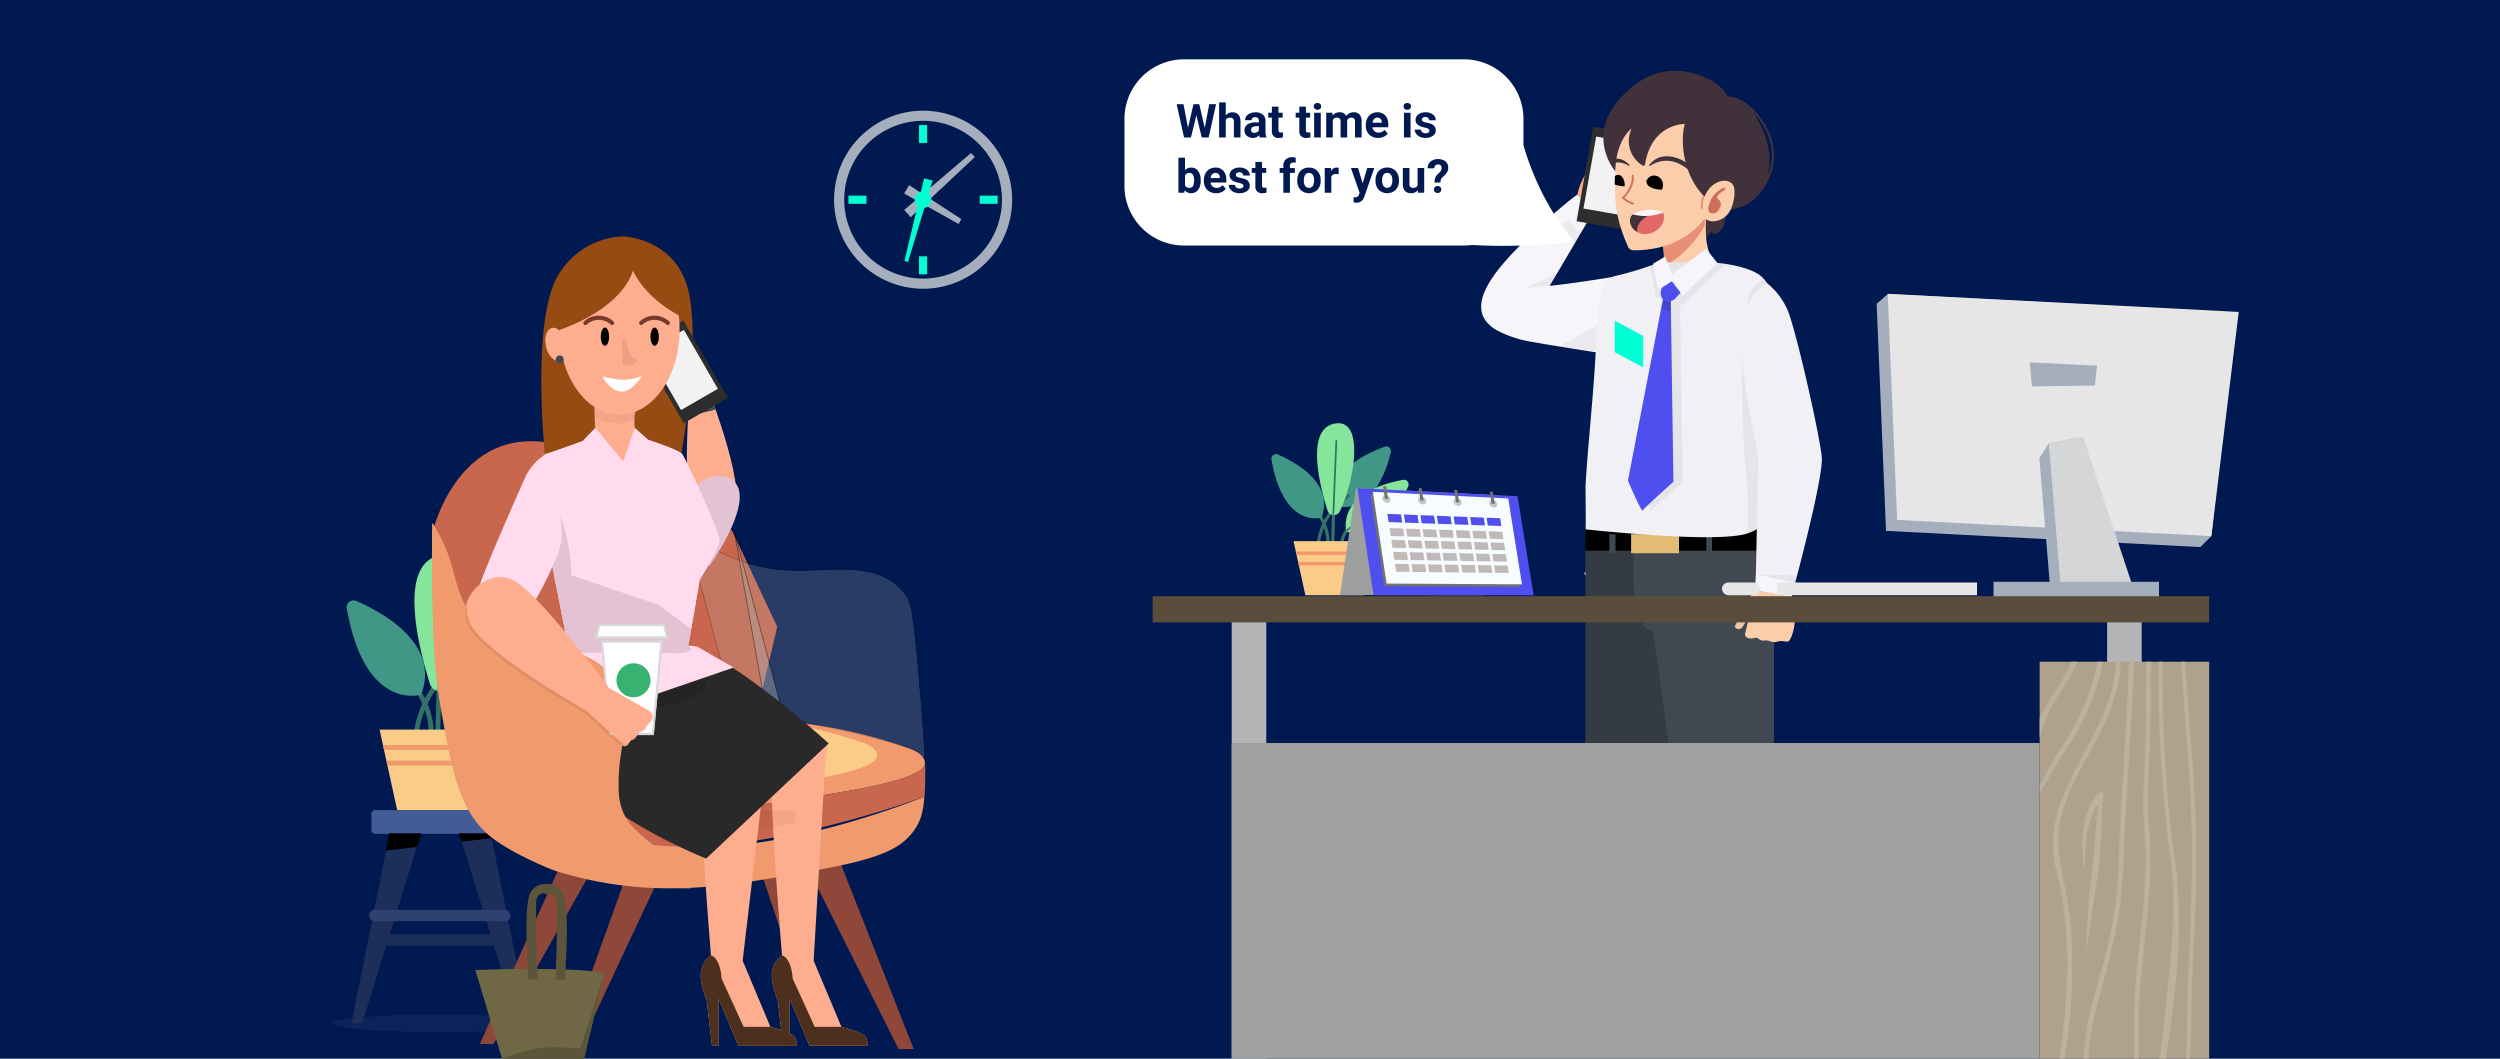 <svg xmlns="http://www.w3.org/2000/svg" width="588" height="249" viewBox="0 0 588 249">
  <g id="_2-img" data-name="2-img" transform="translate(-975 -2014)">
    <rect id="Rectangle_81" data-name="Rectangle 81" width="588" height="249" transform="translate(975 2014)" fill="#001950"/>
    <g id="Group_143" data-name="Group 143" transform="translate(-8525.002 1336.198)">
      <g id="Group_139" data-name="Group 139" transform="translate(9578.311 916.408)" opacity="0.09">
        <ellipse id="Ellipse_129" data-name="Ellipse 129" cx="25.178" cy="2.068" rx="25.178" ry="2.068" transform="translate(0 0)" fill="#7a8db0"/>
      </g>
      <path id="Path_833" data-name="Path 833" d="M3391.822,1443.635a9.529,9.529,0,0,0-4.759,8.448.56.56,0,0,0,.56.549h.01a.559.559,0,0,0,.548-.57,8.16,8.16,0,0,1,2.026-5.64,8.447,8.447,0,0,1,2.136-1.8.559.559,0,0,0-.521-.99Z" transform="translate(6218.506 -600.917)" fill="#337266"/>
      <path id="Path_834" data-name="Path 834" d="M3382.877,1166.584c-23.307,8.591-16.808,20.845-16.808,20.845,12.643,2.317,17.47-12.6,18.94-18.977a1.611,1.611,0,0,0-2.132-1.868Z" transform="translate(6238.256 -350.169)" fill="#419786"/>
      <path id="Path_835" data-name="Path 835" d="M3311.7,1342.182a24.117,24.117,0,0,0-10.863,16.887.56.56,0,0,0,.475.634.6.6,0,0,0,.081.006.561.561,0,0,0,.553-.476,22.78,22.78,0,0,1,5.629-12.072,21.032,21.032,0,0,1,4.694-4.013l.011-.007a.56.56,0,0,0-.579-.958Z" transform="translate(6296.541 -509.101)" fill="#337266"/>
      <path id="Path_836" data-name="Path 836" d="M3306.21,1415.5a.56.56,0,0,0-.135.78c.03.043,3.058,4.395,2.832,9.165a.561.561,0,0,0,.533.586h.027a.561.561,0,0,0,.559-.533c.243-5.15-2.9-9.673-3.036-9.863A.56.56,0,0,0,3306.21,1415.5Z" transform="translate(6291.888 -575.42)" fill="#337266"/>
      <path id="Path_837" data-name="Path 837" d="M3354.854,1333.229a.56.56,0,0,0-.57.544l-.475,18.143a.558.558,0,0,0,.544.571h.015a.56.56,0,0,0,.559-.546l.476-18.142A.56.56,0,0,0,3354.854,1333.229Z" transform="translate(6248.598 -501.065)" fill="#337266"/>
      <path id="Path_838" data-name="Path 838" d="M3136.552,1194.965a1.611,1.611,0,0,0-2.219,1.762c4.286,24.467,17.5,20.266,17.5,20.266C3156.377,1204.966,3142.565,1197.552,3136.552,1194.965Z" transform="translate(6447.234 -375.826)" fill="#419786"/>
      <path id="Path_839" data-name="Path 839" d="M3427.645,1289.167c-6.45,1.121-21.606,5.126-19.979,17.879,0,0,11.881,7.154,21.727-15.651a1.609,1.609,0,0,0-1.748-2.228Z" transform="translate(6199.971 -461.17)" fill="#85e59a"/>
      <path id="Path_840" data-name="Path 840" d="M3307.821,1081.4c-9.778,2.186-5.055,21.266-2.236,30.266a2.335,2.335,0,0,0,4.329.323C3315.117,1101.219,3318.793,1078.94,3307.821,1081.4Z" transform="translate(6295.542 -273)" fill="#85e59a"/>
      <path id="Path_841" data-name="Path 841" d="M3360.287,1143.1a.3.3,0,0,0-.316.292l-1.034,25.5a.307.307,0,0,0,.293.317h.012a.3.3,0,0,0,.305-.293l1.032-25.5a.3.3,0,0,0-.292-.317Z" transform="translate(6243.957 -329.007)" fill="#337266"/>
      <path id="Path_842" data-name="Path 842" d="M3423.239,1349.928l-14.125,11.559a.306.306,0,1,0,.387.475l14.124-11.559a.306.306,0,0,0-.386-.475Z" transform="translate(6198.652 -516.115)" fill="#337266"/>
      <path id="Path_843" data-name="Path 843" d="M3216.509,1518.26l.256,1.178.544,2.491.258,1.179,2.286,10.472h20.606l2.286-10.472.257-1.179.545-2.491.256-1.178.788-3.61H3215.72Z" transform="translate(6373.561 -665.241)" fill="#facc88"/>
      <path id="Path_844" data-name="Path 844" d="M3224.267,1553.809h26.781l.257-1.178H3224.01Z" transform="translate(6366.059 -699.611)" fill="#f19a6d"/>
      <path id="Path_845" data-name="Path 845" d="M3232.688,1592.409h25.178l.256-1.179H3232.43Z" transform="translate(6358.438 -734.542)" fill="#f19a6d"/>
      <rect id="Rectangle_230" data-name="Rectangle 230" width="33.289" height="2.637" rx="1.318" transform="translate(9586.812 897.555)" fill="#1d2f59"/>
      <path id="Path_846" data-name="Path 846" d="M3196.406,1713.8h30.429a.916.916,0,0,1,.916.917v3.739a.916.916,0,0,1-.916.917h-30.429a.917.917,0,0,1-.917-.917v-3.739a.916.916,0,0,1,.917-.917Z" transform="translate(6391.868 -845.461)" fill="#425c96"/>
      <path id="Path_847" data-name="Path 847" d="M3154.3,1776.236l-8.182,40.731h2.522l12.9-41.58.927-2.988h-7.4Z" transform="translate(6436.545 -898.491)" fill="#1d2f59"/>
      <path id="Path_848" data-name="Path 848" d="M3232.19,1776.236l7.24-.848.927-2.988h-7.4Z" transform="translate(6358.657 -898.491)"/>
      <path id="Path_849" data-name="Path 849" d="M3239.43,1771.42h-7.4a.1.1,0,0,0-.1.075l-.77,3.836a.091.091,0,0,0,.022.082.1.1,0,0,0,.07.031h.011l7.24-.849a.1.1,0,0,0,.079-.065l.926-2.988a.094.094,0,0,0-.014-.084A.1.1,0,0,0,3239.43,1771.42Zm-1,3-7.051.826.73-3.634h7.191Z" transform="translate(6359.583 -897.604)"/>
      <path id="Path_850" data-name="Path 850" d="M3420.652,1773.332l-.187-.932h-7.4l.545,1.758,13.281,42.81h2.521l-8.765-43.636Z" transform="translate(6194.969 -898.491)" fill="#1d2f59"/>
      <path id="Path_851" data-name="Path 851" d="M3413.07,1772.4l.545,1.758,7.037-.826-.187-.932Z" transform="translate(6194.969 -898.491)"/>
      <path id="Path_852" data-name="Path 852" d="M3419.579,1771.42h-7.4a.094.094,0,0,0-.089.122l.544,1.756a.1.1,0,0,0,.09.067h.011l7.034-.825a.1.1,0,0,0,.065-.039.087.087,0,0,0,.016-.073l-.19-.932A.094.094,0,0,0,3419.579,1771.42Zm-6.783,1.748-.484-1.561h7.19l.151.761Z" transform="translate(6195.857 -897.604)"/>
      <rect id="Rectangle_231" data-name="Rectangle 231" width="33.289" height="2.637" rx="1.318" transform="translate(9586.812 891.822)" fill="#2f4171"/>
    </g>
    <g id="Group_181" data-name="Group 181" transform="translate(-8307.511 1305.336)">
      <path id="Path_833-2" data-name="Path 833" d="M3390.266,1443.614a6.413,6.413,0,0,0-3.2,5.686.377.377,0,0,0,.377.37h.007a.376.376,0,0,0,.369-.384,5.493,5.493,0,0,1,1.364-3.8,5.679,5.679,0,0,1,1.438-1.211.376.376,0,0,0-.351-.666Z" transform="translate(6210.651 -612.178)" fill="#337266"/>
      <path id="Path_834-2" data-name="Path 834" d="M3377.11,1166.551c-15.687,5.782-11.313,14.03-11.313,14.03,8.509,1.56,11.758-8.479,12.748-12.773a1.084,1.084,0,0,0-1.435-1.257Z" transform="translate(6231.08 -352.82)" fill="#419786"/>
      <path id="Path_835-2" data-name="Path 835" d="M3308.146,1342.158a16.234,16.234,0,0,0-7.312,11.366.376.376,0,0,0,.32.427.406.406,0,0,0,.055,0,.377.377,0,0,0,.372-.32,15.334,15.334,0,0,1,3.789-8.125,14.149,14.149,0,0,1,3.159-2.7l.008,0a.377.377,0,0,0-.39-.645Z" transform="translate(6291.366 -517.209)" fill="#337266"/>
      <path id="Path_836-2" data-name="Path 836" d="M3306.132,1415.463a.377.377,0,0,0-.091.525,11.333,11.333,0,0,1,1.906,6.168.378.378,0,0,0,.359.394h.018a.377.377,0,0,0,.376-.359,11.931,11.931,0,0,0-2.043-6.638A.377.377,0,0,0,3306.132,1415.463Z" transform="translate(6286.552 -585.805)" fill="#337266"/>
      <path id="Path_837-2" data-name="Path 837" d="M3354.513,1333.229a.376.376,0,0,0-.384.366l-.32,12.212a.375.375,0,0,0,.366.384h.01a.377.377,0,0,0,.376-.367l.32-12.211A.377.377,0,0,0,3354.513,1333.229Z" transform="translate(6241.776 -508.897)" fill="#337266"/>
      <path id="Path_838-2" data-name="Path 838" d="M3135.819,1194.922a1.084,1.084,0,0,0-1.494,1.186c2.884,16.468,11.781,13.64,11.781,13.64C3149.162,1201.654,3139.865,1196.664,3135.819,1194.922Z" transform="translate(6447.233 -379.358)" fill="#419786"/>
      <path id="Path_839-2" data-name="Path 839" d="M3421.073,1289.159c-4.341.754-14.542,3.45-13.447,12.034,0,0,8,4.815,14.624-10.534a1.083,1.083,0,0,0-1.177-1.5Z" transform="translate(6191.479 -467.632)" fill="#85e59a"/>
      <path id="Path_840-2" data-name="Path 840" d="M3305.9,1081.334c-6.581,1.472-3.4,14.313-1.505,20.371a1.571,1.571,0,0,0,2.913.218C3310.807,1094.677,3313.282,1079.681,3305.9,1081.334Z" transform="translate(6290.332 -273)" fill="#85e59a"/>
      <path id="Path_841-2" data-name="Path 841" d="M3359.846,1143.1a.2.2,0,0,0-.213.2l-.7,17.166a.207.207,0,0,0,.2.214h.008a.205.205,0,0,0,.206-.2l.695-17.166a.2.2,0,0,0-.2-.213Z" transform="translate(6236.976 -330.93)" fill="#337266"/>
      <path id="Path_842-2" data-name="Path 842" d="M3418.584,1349.906l-9.506,7.78a.206.206,0,1,0,.26.32l9.506-7.78a.206.206,0,0,0-.26-.32Z" transform="translate(6190.115 -524.464)" fill="#337266"/>
      <path id="Path_843-2" data-name="Path 843" d="M3216.251,1517.08l.173.793.366,1.676.174.793,1.538,7.048h13.869l1.539-7.048.173-.793.367-1.676.173-.793.531-2.43H3215.72Z" transform="translate(6371.031 -678.712)" fill="#facc88"/>
      <path id="Path_844-2" data-name="Path 844" d="M3224.183,1553.423h18.025l.173-.793H3224.01Z" transform="translate(6363.271 -714.262)" fill="#f19a6d"/>
      <path id="Path_845-2" data-name="Path 845" d="M3232.6,1592.023h16.947l.172-.793h-17.292Z" transform="translate(6355.389 -750.392)" fill="#f19a6d"/>
    </g>
    <path id="Path_929" data-name="Path 929" d="M6534.073,244.682s6.922-31.594,36.279-18.876,34.324,18.072,34.324,18.072l10.6,22.56-5.691,24.026-61.772,4.81" transform="translate(-5457.469 1894.986)" fill="#c8674d"/>
    <g id="Group_145" data-name="Group 145" transform="translate(1076.604 2137.002)">
      <path id="Path_853" data-name="Path 853" d="M1910.036,2158.518l-1.446,3.2-18.51,41.076h3.218l21.371-37.755,3.627-6.414.523-.926-8.384-.068Z" transform="translate(-1878.838 -2080.243)" fill="#8e4739"/>
      <path id="Path_854" data-name="Path 854" d="M2506.57,2158.329l-.325-1.543-8.405-.076.5,1.513.744,2.22,13.426,40.1,2.851.226-7.441-35.919Z" transform="translate(-2422.055 -2079.421)" fill="#8e4739"/>
      <path id="Path_855" data-name="Path 855" d="M2091.854,2171.277l-15.344,42.717h3.469l17.389-37.078,3.763-8.018-8.4-.068Z" transform="translate(-2045.469 -2090.254)" fill="#8e4739"/>
      <path id="Path_856" data-name="Path 856" d="M2617.049,2178.785l-2.244-5.707-8.406-.068,1.646,3.29h.01l20.774,41.429h3.563l-15.334-38.945Z" transform="translate(-2519.087 -2093.99)" fill="#8e4739"/>
      <path id="Path_859" data-name="Path 859" d="M2280.473,1851.937c-.1-.637-.443-2.145-4.015-3.333a123.134,123.134,0,0,0-22.293-5.48c-11.951-1.732-19.383-4.142-33.063-3.781a146.558,146.558,0,0,0-17.751,1.7c-1.882.308-3.544.611-4.938.9-.092,5.769-1.805,12.052-1.3,17.5a70.7,70.7,0,0,0,9.443,2.974c8.728,2.09,17.084,2.271,37.406-.759,19.053-2.827,36.274-5.4,36.519-9.451,0-.084,0-.167-.008-.251Z" transform="translate(-2164.519 -1795.726)" fill="#f19a6d"/>
      <path id="Path_860" data-name="Path 860" d="M2269.207,1850.239c-.084-.547-.382-1.855-3.472-2.882a106.839,106.839,0,0,0-19.287-4.741c-10.338-1.5-16.767-3.582-28.6-3.27a125.645,125.645,0,0,0-15.355,1.473c-1.628.267-3.066.531-4.272.775-.08,4.991-1.563,10.427-1.124,15.135a61.362,61.362,0,0,0,8.169,2.572c7.552,1.805,14.779,1.964,32.358-.657,16.483-2.442,31.379-4.672,31.592-8.177a2.015,2.015,0,0,0-.007-.212Z" transform="translate(-2164.514 -1795.732)" fill="#facc88"/>
      <g id="Group_141" data-name="Group 141" transform="translate(59.587 1.602)" opacity="0.22" style="mix-blend-mode: multiply;isolation: isolate">
        <path id="Path_864" data-name="Path 864" d="M2505.214,1460.753c-5.942-9.007-17.551-6.159-26.656-6.341-10.726-.22-18.507-4.187-25.479-9.452,3.817,14.213,7.727,28.415,11.41,42.667,7.423.9,13.778,2.336,18.544,3.027a156.372,156.372,0,0,1,22.294,5.48c3.584,1.157,3.917,2.7,4.014,3.332-.1-3.276-.338-7.311-.759-12.329C2507.221,1470.893,2506.542,1462.766,2505.214,1460.753Z" transform="translate(-2452.973 -1444.859)" fill="#b8b8b8"/>
        <path id="Path_865" data-name="Path 865" d="M2507.788,1486.266c-1.359-16.237-2.042-24.387-3.383-26.422a14.049,14.049,0,0,0-9.375-6.111c-3.672-.766-7.719-.586-11.634-.413-2.007.089-3.9.173-5.735.135a39.286,39.286,0,0,1-14.109-2.826,48.927,48.927,0,0,1-11.308-6.6.107.107,0,0,0-.165.115c1.1,4.083,2.218,8.234,3.3,12.248,2.695,9.961,5.481,20.26,8.105,30.418a.106.106,0,0,0,.089.077c4.566.553,8.708,1.307,12.371,1.972,2.23.406,4.338.789,6.17,1.055a156.76,156.76,0,0,1,22.278,5.475c3.624,1.168,3.863,2.735,3.942,3.249a.106.106,0,0,0,.106.088h.01a.106.106,0,0,0,.1-.106c-.106-3.409-.349-7.443-.759-12.335Zm-3.326,8.92a157.134,157.134,0,0,0-22.312-5.484c-1.828-.265-3.935-.648-6.159-1.053-3.64-.662-7.765-1.412-12.312-1.965-2.62-10.136-5.4-20.412-8.088-30.351-1.062-3.917-2.154-7.965-3.225-11.953,5.659,4.238,13.629,9.048,25.3,9.287,1.839.038,3.737-.046,5.749-.135,3.9-.173,7.935-.352,11.582.409a13.843,13.843,0,0,1,9.239,6.02c1.313,1.99,1.993,10.123,3.349,26.324v.013c.377,4.5.617,8.273.732,11.5-.36-.75-1.289-1.787-3.851-2.615Z" transform="translate(-2452.076 -1444.008)"/>
      </g>
      <path id="Path_866" data-name="Path 866" d="M1843.531,1504.81c-8.981-.817-13.471-1.224-16.2-4.289a12.993,12.993,0,0,1-3.1-7.886c-.463-5.444,1.1-11.727,1.183-17.5.063-3.881-.545-7.527-2.891-10.524-5.758-7.356-14.865-5.912-22.447-8.807-12.637-4.824-9.066-15.446-15.186-25.859-.2-.34-.395-.682-.58-1.028-.119,4.736-.145,10.248.012,17.522.224,10.349.4,17.167,1.987,26.165,2.418,13.714,4.2,23.819,11.35,29.811,5.014,4.2,14.611,8.005,15.472,8.283,1.106.354,2.554.763,2.669.795a88,88,0,0,0,22.461,3.342,107.307,107.307,0,0,0,12.345-.506c6.859-.654,13.6-1.844,20.467-3.1q2.176-.395,4.383-.8c14.642-2.678,19.747-5.107,22.731-10.108.827-1.387,1.548-3.06,1.847-7a205.327,205.327,0,0,1-20.236,6.718C1860.219,1505.42,1849.428,1505.341,1843.531,1504.81Z" transform="translate(-1784.22 -1428.92)" fill="#f19a6d"/>
      <path id="Path_869" data-name="Path 869" d="M2244.749,1970.135c-20.322,3.03-28.673,2.849-37.406.759a70.751,70.751,0,0,1-9.443-2.974,12.437,12.437,0,0,0,3.4,7.886c2.991,3.065,7.921,3.473,17.782,4.289,6.478.531,18.321.611,39.824-4.779,6-1.5,13.558-3.645,22.216-6.718h.013a70.71,70.71,0,0,0,.132-7.92C2281.023,1964.735,2263.8,1967.309,2244.749,1970.135Z" transform="translate(-2165.306 -1904.208)" fill="#c8674d"/>
      <g id="Group_142" data-name="Group 142" transform="translate(70.923 1.601)" opacity="0.41" style="mix-blend-mode: multiply;isolation: isolate">
        <path id="Path_870" data-name="Path 870" d="M2460.6,1487.246l3.867.4-11.41-42.667Z" transform="translate(-2452.953 -1444.876)" fill="#aaa"/>
        <path id="Path_871" data-name="Path 871" d="M2452.263,1444.076a.105.105,0,0,0-.205.046l7.54,42.267a.106.106,0,0,0,.092.087l3.867.4h.011a.106.106,0,0,0,.086-.04.107.107,0,0,0,.02-.093Zm7.531,42.2-7.094-39.745,10.726,40.123Z" transform="translate(-2452.056 -1443.998)"/>
      </g>
    </g>
    <g id="Group_126" data-name="Group 126" transform="translate(1080.011 2069.608)">
      <g id="Group_146" data-name="Group 146" transform="translate(54.374 26.295) rotate(13)">
        <path id="Path_757" data-name="Path 757" d="M.251,6.234H.262a2.106,2.106,0,0,0,.432.632c.662.688,2.161,2.229,3.3,3.4.823.853,1.466,1.5,1.466,1.5L10.685,10.1s-3.973-7.725-4.8-8.852A2.823,2.823,0,0,0,2.465.235,3.758,3.758,0,0,0,.36,2.922C.145,3.888-.268,5.151.251,6.234Z" transform="translate(0 0)" fill="#ffad8f"/>
        <path id="Path_758" data-name="Path 758" d="M0,.162A2.106,2.106,0,0,0,.432.793c.662.688,2.161,2.229,3.3,3.4A3.823,3.823,0,0,0,6.029,0Z" transform="translate(0.258 6.072)" opacity="0.05"/>
        <path id="Path_787" data-name="Path 787" d="M0,1.665s.068.44.192,1.2c.038.259.086.556.143.891s.124.725.2,1.139C1.549,10.739,3.875,22.749,6.2,25.734c3.09,3.973,11.972,1.676,9.36-6.289C13.615,13.491,8.8,5.578,6.484,1.951,5.717.737,5.221,0,5.221,0Z" transform="translate(5.457 10.098)" fill="#ffad8f"/>
        <path id="Path_788" data-name="Path 788" d="M0,.91c.038.259.086.556.143.891s.124.725.2,1.139L6.3,0Z" transform="translate(5.648 12.053)" fill="#343b42"/>
        <path id="Path_789" data-name="Path 789" d="M0,1.665s.124.786.335,2.086l6.153-1.8C5.721.737,5.225,0,5.225,0Z" transform="translate(5.457 10.098)" fill="#404952"/>
      </g>
      <path id="Path_754" data-name="Path 754" d="M371.949,71.45s13.428.17,15.854,14.232-2.292,38.709-2.292,38.709H353.9s-2.848-25.734,1.087-39.291A18.456,18.456,0,0,1,371.949,71.45Z" transform="translate(-330.592 -71.45)" fill="#964b13"/>
      <path id="Path_755" data-name="Path 755" d="M341.143,181.574c.17,1.231.391,2.478.654,3.714.484,2.241,1.113,5.285,1.772,8.535,1.746,8.679,3.7,18.806,3.7,18.806h28.351l2.673-15.4s4.692-7.489,4.692-9.375c0-1.9-8.092-19.249-8.88-20.207s-7.922-3.291-7.922-3.291l-15.473.3h-.015s-.592.221-1.483.536c-2.035.747-5.625,2.035-7.031,2.452C340.489,168.161,340.108,174.585,341.143,181.574Z" transform="translate(-318.726 -116.503)" fill="#ffdbed"/>
      <ellipse id="Ellipse_117" data-name="Ellipse 117" cx="2.369" cy="3.981" rx="2.369" ry="3.981" transform="translate(55.992 29.68) rotate(-171.952)" fill="#eb9f84"/>
      <ellipse id="Ellipse_118" data-name="Ellipse 118" cx="0.809" cy="0.809" rx="0.809" ry="0.809" transform="translate(54.017 28.109)" fill="#404952"/>
      <g id="Group_186" data-name="Group 186" transform="translate(-15.877 31.753) rotate(-30)">
        <g id="Group_185" data-name="Group 185" transform="translate(55.989 25.392)">
          <rect id="Rectangle_260" data-name="Rectangle 260" width="12" height="21" fill="#2d2d2d"/>
        </g>
        <rect id="Rectangle_261" data-name="Rectangle 261" width="10" height="16" transform="translate(56.989 27.392)" fill="#f2f2f2"/>
      </g>
      <path id="Path_763" data-name="Path 763" d="M377.8,144.29s0,2.333.1,4.893a43.916,43.916,0,0,0,.417,5.115c.536,3.1,5.666,7.031,7.634,4.723s1.586-4.054,1.339-7.778a15.181,15.181,0,0,1-.026-1.576c.093-2.385.865-2.988.865-2.988Z" transform="translate(-343.052 -106.771)" fill="#ffad8f"/>
      <g id="Group_120" data-name="Group 120" transform="translate(31.982 45.014)">
        <path id="Path_764" data-name="Path 764" d="M375.89,158.84l3.183,2.843-1.21,9.416-4.693-4.332Z" transform="translate(-363.589 -158.84)" fill="#ffdbed"/>
        <path id="Path_765" data-name="Path 765" d="M394.211,166.767l-6.567-7.927-3.013,3.132,4.852,9.962Z" transform="translate(-384.63 -158.84)" fill="#ffdbed"/>
      </g>
      <path id="Path_766" data-name="Path 766" d="M377.8,144.29s0,2.333.1,4.893a11.146,11.146,0,0,0,5.259,1.6,7.979,7.979,0,0,0,4.105-1.113c.093-2.385.865-2.988.865-2.988Z" transform="translate(-343.052 -106.771)" opacity="0.05"/>
      <ellipse id="Ellipse_119" data-name="Ellipse 119" cx="14.144" cy="19.924" rx="14.144" ry="19.924" transform="translate(26.542 2.066)" fill="#ffad8f"/>
      <g id="Group_122" data-name="Group 122" transform="translate(45.306 18.641)">
        <g id="Group_121" data-name="Group 121" transform="translate(0)">
          <path id="Path_767" data-name="Path 767" d="M370.055,109.85a.506.506,0,0,0,.34-.134.5.5,0,0,0,.021-.7,5.081,5.081,0,0,0-6.969.005.492.492,0,1,0,.716.675,4.112,4.112,0,0,1,5.542.005A.482.482,0,0,0,370.055,109.85Z" transform="translate(-363.312 -107.64)" fill="#793a2b"/>
        </g>
      </g>
      <g id="Group_124" data-name="Group 124" transform="translate(32.192 18.641)">
        <g id="Group_123" data-name="Group 123" transform="translate(0)">
          <path id="Path_768" data-name="Path 768" d="M395.515,109.85a.506.506,0,0,0,.34-.134.5.5,0,0,0,.021-.7,5.081,5.081,0,0,0-6.969.005.492.492,0,1,0,.716.675,4.112,4.112,0,0,1,5.542.005A.5.5,0,0,0,395.515,109.85Z" transform="translate(-388.772 -107.64)" fill="#793a2b"/>
        </g>
      </g>
      <ellipse id="Ellipse_120" data-name="Ellipse 120" cx="0.979" cy="2.148" rx="0.979" ry="2.148" transform="translate(36.293 21.428)"/>
      <ellipse id="Ellipse_121" data-name="Ellipse 121" cx="0.979" cy="2.148" rx="0.979" ry="2.148" transform="translate(47.986 21.428)"/>
      <path id="Path_769" data-name="Path 769" d="M379.276,119.375a7.316,7.316,0,0,0,.84,2.158,2.569,2.569,0,0,0,.927,1.164,3.266,3.266,0,0,1,.479.252.417.417,0,0,1,.175.469.534.534,0,0,1-.227.227,5.053,5.053,0,0,1-2.241.793.888.888,0,0,1-.69-.139.937.937,0,0,1-.232-.664c-.108-1.386-.108-2.776-.108-4.167,0-.35-.088-1.54.484-1.5S379.214,118.994,379.276,119.375Z" transform="translate(-336.843 -94.007)" fill="#eb9f84"/>
      <path id="Path_770" data-name="Path 770" d="M381.42,136.1a18.118,18.118,0,0,1-5.125-.767c-.144.232.026.525.191.742a9.288,9.288,0,0,0,2.035,2.081,3.71,3.71,0,0,0,2.766.675A5.762,5.762,0,0,0,384.2,136.7c.309-.345.613-.69.922-1.035a.45.45,0,0,0,.155-.407,16.842,16.842,0,0,1-1.689.51A9.69,9.69,0,0,1,381.42,136.1Z" transform="translate(-339.404 -102.392)" fill="#fff"/>
      <path id="Path_771" data-name="Path 771" d="M345.152,445.695c-.67,2.6,1.257,7.031,1.257,7.031l1.247,10.714h1.509V452.3l4.692,11.136H367.5a3.432,3.432,0,0,0-.33-1.926c-.51-1.169-5.785-2.5-5.785-2.5l-6.531-15.566,2.656-45.286.33-2.807.3-2.57-11.732-9.19.407,3.291.814-3.291.2,1.638a55.876,55.876,0,0,0-2.818,18.306c.077,10.611,2.4,38.647,2.4,38.647A5.711,5.711,0,0,0,345.152,445.695Z" transform="translate(-268.496 -273.102)" fill="#ffad8f"/>
      <path id="Path_772" data-name="Path 772" d="M354.58,371.92l.731,6.006,14.639-2.74.325-2.807Z" transform="translate(-287.994 -237.239)" opacity="0.05"/>
      <path id="Path_773" data-name="Path 773" d="M377.583,436.937c-.67,2.6,1.247,7.031,1.247,7.031l1.257,10.714H381.6V443.546l4.682,11.136h13.65a3.394,3.394,0,0,0-.34-1.926c-.5-1.169-5.769-2.5-5.769-2.5l-6.531-15.566,7.252-61.342-.721,2.977.366-3.08-15.267-7.711.474,3.817.85,6.974.015.144a55.875,55.875,0,0,0-2.818,18.306c.077,10.611,2.4,38.647,2.4,38.647A5.711,5.711,0,0,0,377.583,436.937Z" transform="translate(-317.632 -264.344)" fill="#ffad8f"/>
      <path id="Path_774" data-name="Path 774" d="M387.14,372.94l.85,6.974,14.3-2.977.417-3.554Z" transform="translate(-337.197 -237.734)" opacity="0.05"/>
      <path id="Path_775" data-name="Path 775" d="M346.4,507.884l1.247,10.714h1.509V507.462L353.85,518.6h13.64a3.432,3.432,0,0,0-.33-1.926c-.51-1.169-5.784-2.5-5.784-2.5h-6.284L349.91,502.81s-.2-4.723-2.519-5.47a5.711,5.711,0,0,0-2.256,3.513C344.471,503.449,346.4,507.884,346.4,507.884Z" transform="translate(-268.484 -328.26)" fill="#4c2f1d"/>
      <path id="Path_776" data-name="Path 776" d="M378.85,507.889,380.1,518.6h1.509V507.472l4.693,11.136h13.64a3.432,3.432,0,0,0-.33-1.926c-.51-1.169-5.784-2.5-5.784-2.5H387.54l-5.182-11.358s-.2-4.723-2.519-5.47a5.711,5.711,0,0,0-2.256,3.513C376.924,503.454,378.85,507.889,378.85,507.889Z" transform="translate(-317.647 -328.265)" fill="#4c2f1d"/>
      <path id="Path_777" data-name="Path 777" d="M.256,43.058,37.231,57.113s6.295-21.339,6.625-34.742a40.323,40.323,0,0,0-1.535-12.063A35.4,35.4,0,0,0,37.716,0H9.376A40.576,40.576,0,0,0,2.963,11.62,39.186,39.186,0,0,0,1,19.373,124.641,124.641,0,0,0,.256,43.058Z" transform="matrix(0.438, -0.899, 0.899, 0.438, 22.249, 127.695)" fill="#292929"/>
      <path id="Path_778" data-name="Path 778" d="M345.92,269.7c5.532,1.664,14.021,3.683,21.9,3.451,9.993-.3,15.422-3.317,17.456-4.759a35.4,35.4,0,0,0-4.6-10.307h-28.34A40.259,40.259,0,0,0,345.92,269.7Z" transform="translate(-323.776 -161.948)" opacity="0.11"/>
      <path id="Path_779" data-name="Path 779" d="M0,0A13.971,13.971,0,0,1,3.767,3.062C5.134,4.822,16.533,6.645,19.791,9.9s3.206,8.232-.337,9.635C13.7,21.819.966,14.264.966,14.264Z" transform="matrix(0.087, -0.996, 0.996, 0.087, 47.58, 77.145)" fill="#e3c3d3"/>
      <path id="Path_780" data-name="Path 780" d="M341.143,181.574c.041.273.077.536.129.814.144.958.314,1.942.525,2.9.067.314.144.654.211,1.01.458,2.1.994,4.734,1.561,7.525,1.746,8.679,3.7,18.806,3.7,18.806h.015l-1.288,1.849-1.926,2.766-2.4,3.436,19.831,4.054,2.781-9.287,3.539,8.787,18.463-6.339-8.5-4.875-2.16-.391.2-1.154.458-2.648.34-1.942,1.679-9.653s4.692-7.489,4.692-9.375c0-1.9-8.092-19.249-8.88-20.207-.474-.577-3.2-1.628-5.326-2.4-1.432-.51-2.6-.891-2.6-.891L363.8,190.326v.041l-13.088-25.7H350.7s-.592.221-1.483.536c-.144.052-.288.1-.448.17-2.086.747-5.269,1.89-6.583,2.282C340.488,168.161,340.107,174.585,341.143,181.574Z" transform="translate(-318.731 -116.503)" fill="#ffdbed"/>
      <path id="Path_781" data-name="Path 781" d="M358.509,229.305h.015l-1.288,1.849c7.33-.077,20.552-.185,25.847.052a9.55,9.55,0,0,0,4.615-.7l-.84-1.205.2-1.154.458-2.648-7.7-5.692-20.511-6.938a41.536,41.536,0,0,0-2.637-14.124l-3.42,4.224c.458,2.1.994,4.734,1.561,7.525C356.557,219.179,358.509,229.305,358.509,229.305Z" transform="translate(-329.973 -133.179)" opacity="0.11"/>
      <path id="Path_786" data-name="Path 786" d="M377.13,80.409s-1.617,8.623-18.105,14.273c-1.2-5.063.206-22.046,15.849-21.3,15.3.726,13.269,17.632,13.269,17.632S380.566,87.44,377.13,80.409Z" transform="translate(-333.312 -72.373)" fill="#964b13"/>
      <ellipse id="Ellipse_123" data-name="Ellipse 123" cx="3.982" cy="2.369" rx="3.982" ry="2.369" transform="matrix(-0.225, -0.974, 0.974, -0.225, 24.31, 29.81)" fill="#ffad8f"/>
      <ellipse id="Ellipse_124" data-name="Ellipse 124" cx="0.922" cy="0.922" rx="0.922" ry="0.922" transform="translate(25.713 27.995)" fill="#404952"/>
      <path id="Path_795" data-name="Path 795" d="M428.8,170.74a12.817,12.817,0,0,0-4.816,5.249c-1.185,2.545-9.885,22.334-10.843,25.667-.989,3.446-.546,7.6,2.359,8.715s6.938.088,9.617-3.6,7.119-12.991,7.319-16.112S431.216,175.819,428.8,170.74Z" transform="translate(-405.333 -119.597)" fill="#ffdbed"/>
      <g id="np_cup_255652_000000" transform="translate(17.148 90.62)">
        <path id="Path_930" data-name="Path 930" d="M34.722,3.69,34.01.781H18.837L18.125,3.69Z" fill="#fff" stroke="#d9d9d9" stroke-width="0.5"/>
        <path id="Path_931" data-name="Path 931" d="M23.125,15.938l2.034,21.681h9.925l2.034-21.681Z" transform="translate(-3.698 -11.211)" fill="#fff" stroke="#d9d9d9" stroke-width="0.5"/>
      </g>
      <circle id="Ellipse_130" data-name="Ellipse 130" cx="4" cy="4" r="4" transform="translate(38.989 100.392)" fill="#00ffd2"/>
      <g id="Group_147" data-name="Group 147" transform="matrix(0.839, 0.545, -0.545, 0.839, 9.865, 77.82)">
        <g id="Group_125" data-name="Group 125">
          <path id="Path_790" data-name="Path 790" d="M7.373,15.474c7.263,1.494,17.729,1.432,24.235,1.18,1.025-.041,1.952-.077,2.756-.118.8-.026,1.468-.067,1.978-.1.762-.041,1.2-.067,1.2-.067L39.1,9.01s-.561-.221-1.545-.577C37.222,8.3,36.831,8.16,36.4,8c-.458-.17-.958-.355-1.494-.536C27.261,4.709,11.38-.664,6.234.068-.591,1.062-3.882,13.192,7.373,15.474Z" fill="#ffad8f"/>
          <path id="Path_791" data-name="Path 791" d="M0,8.654c1.025-.041,1.952-.077,2.756-.118.8-.026,1.468-.067,1.978-.1C4.749,5.7,4.785,0,4.785,0S1.478,5.862,0,8.654Z" transform="translate(31.608 8)" fill="#ffad8f" opacity="0.11"/>
          <path id="Path_792" data-name="Path 792" d="M4.739,1.015S3.719.628,2.029,0L0,8.545c1.968-.088,3.183-.18,3.183-.18Z" transform="translate(34.364 7.995)" fill="#ffad8f"/>
        </g>
        <path id="Path_796" data-name="Path 796" d="M1.556.617S10.168.1,12.233,0s2.148,1.52,1.844,2.246.2,1.87-.2,2.344a1.84,1.84,0,0,0-.587,1.617c.057.891-.546.968-.644,1.55s.17.757-.082,1.324-1.339.7-2.23.613S0,7.968,0,7.968Z" transform="translate(37.547 8.393)" fill="#ffad8f"/>
      </g>
    </g>
    <path id="Subtraction_2" data-name="Subtraction 2" d="M60.833,85.932h0c-.5,0-1-.007-1.494-.014a105.522,105.522,0,0,1-24.659-3.342c-.236-.059-1.778-.459-2.93-.794-1.017-.3-11.507-4.1-16.986-8.283a21.288,21.288,0,0,1-4.885-5.257,31.371,31.371,0,0,1-3.293-6.752C4.782,56.5,3.632,50.563,2.3,43.688.524,34.5.355,27.381.121,17.523-.036,10.913-.04,5.346.107,0,.28.293.482.62.744,1.028A37.554,37.554,0,0,1,5.152,11.934c.883,3.148,1.716,6.121,3.443,8.68,1.927,2.856,4.731,4.849,8.823,6.272A52.03,52.03,0,0,0,25.99,28.8a50.163,50.163,0,0,1,8.671,1.962A18.959,18.959,0,0,1,38.6,32.673a15.778,15.778,0,0,1,3.466,3.021,12.338,12.338,0,0,1,2.579,4.931,19.932,19.932,0,0,1,.6,5.594,67.785,67.785,0,0,1-.7,7.51,46.651,46.651,0,0,0-.6,9.986,14.6,14.6,0,0,0,.979,4.214,11.135,11.135,0,0,0,2.42,3.673A31.326,31.326,0,0,0,52.4,75.923a25.3,25.3,0,0,0,8.435,3.635v6.374Z" transform="translate(1076.604 2137.002)" fill="#f19a6d"/>
    <g id="Group_177" data-name="Group 177" transform="translate(1324.893 2027.957)">
      <path id="Path_46" data-name="Path 46" d="M26.7,1.868l3.158,18.788,1.473,2.215S21.915,29.534,17.907,32.2A26.36,26.36,0,0,1,9.719,36.13C3.533,37.48-.009,33.218,0,19.646A133.155,133.155,0,0,1,.919,3.192C1,2.575,1.07,2.045,1.143,1.6,1.3.535,1.419,0,1.419,0h5.4s.155.647.418,1.717c.1.427.224.923.362,1.475.1.427.216.893.332,1.376.893,3.676,2.122,8.766,2.9,12.049.453,1.907.759,3.205.759,3.27,0,.25,7.933-9.754,10.587-13.74C24.745,2.286,26.639,1.868,26.7,1.868Z" transform="matrix(0.719, 0.695, -0.695, 0.719, 20.078, 30.879)" fill="#f5f5fa"/>
      <path id="Path_47" data-name="Path 47" d="M7.394,11.7l-.129,2.161A68.926,68.926,0,0,1,0,19.473L5.945,0Z" transform="matrix(0.719, 0.695, -0.695, 0.719, 30.397, 53.47)" opacity="0.05"/>
      <path id="Path_68" data-name="Path 68" d="M13.358,11.648c-.811,1.014-1.437,3.218-2.058,5.276s-3.343,4.9-3.343,4.9H2.56A15.839,15.839,0,0,1,.3,15.47a16.108,16.108,0,0,1,.03-4.84S.321,10.492.3,10.255C.161,8.7-.318,2.817.334,2.619,1.041,2.407,2.072,8.231,2.193,8.9c-.06-.759-.626-7.916.323-7.778,1,.147,1.622,7.075,1.622,7.075S3.953.039,4.95,0,6.386,8.7,6.386,8.7s-.065-5.358,0-6.713.867-1.7,1.242-.436c.224.768.707,4.78,1.048,7.821.047.444.1.863.138,1.255.034.276.065.535.086.777.1.928.16,1.527.16,1.527a10.989,10.989,0,0,0,1.678-1.553c1.186-1.242,3.054-2.312,3.753-2S14.169,10.63,13.358,11.648Z" transform="matrix(0.719, 0.695, -0.695, 0.719, 34.422, 14.384)" fill="#ffad8f"/>
      <path id="Path_71" data-name="Path 71" d="M7.006,2.964,0,1.588C.078.971.151.44.224,0c1.506.026,4.4.078,6.091.112.1.427.224.923.362,1.475C6.777,2.01,6.89,2.476,7.006,2.964Z" transform="matrix(0.719, 0.695, -0.695, 0.719, 18.707, 37.672)" opacity="0.05"/>
      <path id="Path_72" data-name="Path 72" d="M6.669,3.2H0C.267,1.07.5,0,.5,0h5.4S6.208,1.286,6.669,3.2Z" transform="matrix(0.719, 0.695, -0.695, 0.719, 20.742, 31.514)" fill="#f5f5fa"/>
      <g id="Group_199" data-name="Group 199" transform="translate(-25.89 -18.873) rotate(10)">
        <g id="Group_185-2" data-name="Group 185" transform="translate(55.989 25.392)">
          <rect id="Rectangle_260-2" data-name="Rectangle 260" width="12.892" height="22.561" fill="#2d2d2d"/>
        </g>
        <rect id="Rectangle_261-2" data-name="Rectangle 261" width="10.743" height="17.189" transform="translate(57.063 27.541)" fill="#f2f2f2"/>
      </g>
      <path id="Path_83" data-name="Path 83" d="M3.684,3.27,0,7.571,2.925,0C3.378,1.907,3.684,3.205,3.684,3.27Z" transform="matrix(0.719, 0.695, -0.695, 0.719, 14.22, 48.323)" opacity="0.05"/>
      <g id="Group_196" data-name="Group 196" transform="translate(27.223 2.707)">
        <path id="Path_1148" data-name="Path 1148" d="M361.039,398.833c-2.4.207-4.08.788-4.351,3.381q-.281,1.687-.447,3.391a.88.88,0,0,0,.047.493c.145.279.32.956.635.932a3.386,3.386,0,0,0,3.131-2.1c.221,2.333,4.018-.659,3.089-4.74Z" transform="translate(-334.505 -367.392)" fill="#41313a"/>
        <path id="Path_1149" data-name="Path 1149" d="M398.229,393.5c.115,4.67-.67,8.636,1.782,12.7-1.595,4.794-4.31,9.362-8.278,11.659a15.832,15.832,0,0,1-3.638-9.336,20.382,20.382,0,0,0,0-6.383l8.405-9.949Z" transform="translate(-374.102 -361.35)" fill="#fccdab"/>
        <path id="Path_1151" data-name="Path 1151" d="M410.791,402.14l8.174-9.949,1.681,1.313c.036,1.487-.017,2.9-.029,4.273a25.936,25.936,0,0,1-9.7,9.779A21.143,21.143,0,0,0,410.791,402.14Z" transform="translate(-396.798 -361.35)" fill="#e79075"/>
        <path id="Path_1152" data-name="Path 1152" d="M392.117,145.385c4.594-4.906,16.986.068,16.986.068l4.277,14.812a21.792,21.792,0,0,0-.36,2.492q.384-.23.765-.485a10.848,10.848,0,0,1-.131,1.674s-.307.1-.776.256a12.009,12.009,0,0,1-1.272,4.753,9.994,9.994,0,0,0,1.492-1.265c.068-.072-4.143,9.413-17.914,9.379a1.454,1.454,0,0,1-1.35-1.015h0c-3.12-7.149-3.147-11.547-2.914-17.216.009-.217,0-.358,0-.367S390.2,147.432,392.117,145.385Z" transform="translate(-388.12 -134.863)" fill="#fccdab"/>
        <path id="Path_1154" data-name="Path 1154" d="M462.832,276.2c-4.019-3.395-7.514-1.806-8.924-.883-.128.084-.308-.053-.221-.169,2.97-3.962,8.039-1.177,8.975-.424C463.076,275.054,462.832,276.2,462.832,276.2Z" transform="translate(-442.916 -252.984)" fill="#41313a"/>
        <path id="Path_1155" data-name="Path 1155" d="M606.874,279.157a4.1,4.1,0,0,1,3.118,1.576c.075.119-.108.208-.248.119a4.408,4.408,0,0,0-3.122-.734C606.689,279.78,606.874,279.157,606.874,279.157Z" transform="translate(-603.834 -258.523)" fill="#41313a"/>
        <path id="Path_1156" data-name="Path 1156" d="M237.629,54.221a15.258,15.258,0,0,1,14.315-2.926c3.71,1.008,6.729,2.96,7.821,5.374,4.12-.072,7.928,4.56,9.547,7.975,4.311,8.917-2.335,17.2-6.907,18.169-1.393.431-3.046.923-4.326.23-8.831-4.786-9.61-15.622-8.344-19.905,0,0-7.8-.189-9.364,9.5a.363.363,0,0,1-.556.27,6.7,6.7,0,0,1-2.584-8.7s-3.729,2.6-3.857,10.044C233.375,74.252,224.811,64.417,237.629,54.221ZM266.3,61.077c3.551,5.994,3.862,10.755,2.8,14.286,2.513-5.007.469-11.045-3.208-14.926Q266.108,60.751,266.3,61.077Z" transform="translate(-230.574 -50.644)" fill="#41313a"/>
        <path id="Path_1157" data-name="Path 1157" d="M333.917,342.079a10.474,10.474,0,0,1,1.537-3.141c1.13-1.6,3.925-2.935,5.55-1.33,1.118,1.2.292,5.045-.507,6.34a4.8,4.8,0,0,1-3.453,2.437,3.363,3.363,0,0,1-3.6-1.991Z" transform="translate(-310.705 -311.036)" fill="#fccdab"/>
        <path id="Path_1158" data-name="Path 1158" d="M357.541,357.892a6.084,6.084,0,0,1,3.1-2.968.285.285,0,0,1,.26.507,5.654,5.654,0,0,0-1.723,1.422.494.494,0,0,0,.1.678c.5.393,1.218,1.335.043,2.762a1.492,1.492,0,0,1-1.923.506C356.619,360.2,357.207,358.63,357.541,357.892Z" transform="translate(-332.331 -327.426)" fill="#ce6f58"/>
        <path id="Path_1161" data-name="Path 1161" d="M519.924,325.286a1.69,1.69,0,0,1-.172-.594c1.1-2.671,4.875-1.025,3.716,1.953l0,0C521.917,326.723,520.211,326.078,519.924,325.286Z" transform="translate(-509.666 -298.721)"/>
        <path id="Path_1162" data-name="Path 1162" d="M619.528,321.9c1.474-1.035,2.485,1.15,2.249,2.414a6.872,6.872,0,0,1-2.308-.426Q619.457,322.895,619.528,321.9Z" transform="translate(-616.795 -297.162)"/>
        <path id="Path_1163" data-name="Path 1163" d="M552.663,426.327c-1.547-.8-2.352-3-1.029-4.142a10.209,10.209,0,0,1,4.285-.005C556.013,424.424,554.452,425.459,552.663,426.327Z" transform="translate(-544.721 -388.426)" fill="#41313a"/>
        <path id="Path_1164" data-name="Path 1164" d="M522.984,420a1.193,1.193,0,0,1,.246.666c.218,3.124-3.679,5.345-6.329,3.837C516.572,421.622,520.458,419.6,522.984,420Z" transform="translate(-508.96 -386.599)" fill="#e56868"/>
        <path id="Path_1165" data-name="Path 1165" d="M527.134,413.456a11.492,11.492,0,0,1-7.082.4C522.417,412.28,526.268,412.752,527.134,413.456Z" transform="translate(-513.141 -380.098)" fill="#fcf5f5"/>
        <path id="Path_1166" data-name="Path 1166" d="M598.019,321.258c.279,2.065-.893,4.019-2.3,5.438v-.319a5.041,5.041,0,0,0,1.452.975,5.911,5.911,0,0,0,.794.32c.276.087.158.523-.12.435A6.337,6.337,0,0,1,595.4,326.7a.229.229,0,0,1,0-.319,7.794,7.794,0,0,0,2.057-3.338,4.154,4.154,0,0,0,.125-1.661.226.226,0,0,1,.435-.12Z" transform="translate(-590.931 -296.672)" fill="#ce6f58"/>
        <path id="Path_1167" data-name="Path 1167" d="M413.176,377.124a7.148,7.148,0,0,0-.318,2.546c.016.29-.435.289-.452,0a7.52,7.52,0,0,1,.335-2.666c.087-.276.523-.158.435.12Z" transform="translate(-389.473 -347.391)" fill="#e79075"/>
      </g>
      <path id="Path_1104" data-name="Path 1104" d="M817.576,199.489a60.187,60.187,0,0,0,.81,6.97,96.4,96.4,0,0,1,.774,12.361c8.075-7.052,4.422-22.57,4.422-22.57Z" transform="translate(-789.641 -135.348)" opacity="0.05"/>
      <path id="Path_1106" data-name="Path 1106" d="M828.133,289.97l2.536,3.955-8.406,4.5-2.193-3.961Z" transform="translate(-797.379 -173.666)" fill="#f5f5fa"/>
      <path id="Path_1107" data-name="Path 1107" d="M804.442,296.66s6.266,2.583,8.116,5.622,2.134,5.048,2.932,6.077,3.488,2.483,3.121,3-3.582.686-5.486-1.029a8.893,8.893,0,0,1-2.483-3.724,54.824,54.824,0,0,0-.656,6.674c.148,1.241,3.068,7.573,2.678,8.944s-2.979-2.867-4.067-4.877a20.2,20.2,0,0,1-1.643-4.534,17.676,17.676,0,0,0,1.017,5.734c1,2.311,3.505,4.794,2.447,5.22s-4.262-3.293-5.521-5.261-1.354-6.036-1.354-6.036-.78,4.581.065,5.947,2.879,3.464,2.548,3.9-2.938-1.07-4.493-3.423-1.111-6.16-1.111-6.16a14.625,14.625,0,0,0-.449,4.108c.189,1.584,1.744,3.594,1.4,3.9s-2.128-1.454-2.838-3.08-1.141-6.42-1.141-6.42l-1.484-10.067Z" transform="translate(-771.152 -176.401)" fill="#ffad8f"/>
      <path id="Path_1109" data-name="Path 1109" d="M824.37,293.377l8.063-4.5q-.355-.745-.745-1.578Z" transform="translate(-801.685 -172.574)" opacity="0.05"/>
      <path id="Path_1066" data-name="Path 1066" d="M146.04,284.307V403.34h14.968l7.058-88.524s11.923-8.442,12.154-31.745C180.22,283.071,151.248,274.074,146.04,284.307Z" transform="translate(-123.049 -169.091)" fill="#343b42"/>
      <path id="Path_1067" data-name="Path 1067" d="M128.291,286.088s-2,18.887,4.274,19.567l13.478,96.867h14.968V305.655s2.5-14.075-3.9-18.8S128.291,286.088,128.291,286.088Z" transform="translate(-93.649 -171.186)" fill="#404952"/>
      <path id="Path_1068" data-name="Path 1068" d="M135.41,276.506v6.4h40.464V275.14H135.41Z" transform="translate(-112.419 -167.344)"/>
      <rect id="Rectangle_247" data-name="Rectangle 247" width="11.267" height="4.481" transform="translate(33.746 111.684)" fill="#e2bc75"/>
      <rect id="Rectangle_248" data-name="Rectangle 248" width="1.366" height="4.481" transform="translate(51.42 111.684)" fill="#404952"/>
      <rect id="Rectangle_249" data-name="Rectangle 249" width="1.454" height="4.481" transform="translate(28.622 111.684)" fill="#404952"/>
      <path id="Path_1071" data-name="Path 1071" d="M130.913,236.314s30.689,3.407,38.055.972c1.62-.526,2.737-1.2,3.145-2,1.555-3.115,1.295-15.328,1.478-25.78.071-4.032.207-7.8.538-10.682.071-.6.142-1.159.231-1.679a63.151,63.151,0,0,0,.81-6.976c.349-6.166-.491-10.948-2.6-13.052-1.945-1.945-6.189-2.855-8.7-3.234-1.17-.177-1.969-.242-1.969-.242l-13.295-.177s-1.058.378-2.548.881a78.889,78.889,0,0,1-7.874,2.317c-3.411.68-4.44,5.687-4.788,15.707s-1.991,24.449-2.491,33.866C131.008,234.981,130.913,236.314,130.913,236.314Z" transform="translate(-107.889 -125.771)" fill="#f0f0f5"/>
      <path id="Path_1072" data-name="Path 1072" d="M131.837,236.782a77.669,77.669,0,0,1,.272,13.833c1.62-.526,2.737-1.2,3.145-2,1.555-3.115,1.295-15.328,1.478-25.78.071-4.032.207-7.8.538-10.682-2.376-2.323-6.579-6.089-6.579-6.089S130.808,229.026,131.837,236.782Z" transform="translate(-71.025 -139.1)" opacity="0.05"/>
      <path id="Path_1073" data-name="Path 1073" d="M158.089,183.248l.337.55,10.422-9.908c-1.17-.177-1.957-.242-1.957-.242L153.6,173.47s-1.058.378-2.554.881l1.5,7.7,3.423-2.246.845,1.371-1.324.5.4,2.489-7.85,40.7s3.18,7.508,3.458,7,7.242-6.745,7.242-6.745L158.149,185Z" transform="translate(-112.86 -125.775)" opacity="0.05"/>
      <path id="Path_1084" data-name="Path 1084" d="M179.53,230.544s-6.964,6.237-7.242,6.745-3.458-7-3.458-7l7.85-40.7.5-2.542,1.708-.307.053,3.671Z" transform="translate(-135.831 -131.201)" fill="#4f4ff0"/>
      <path id="Path_1085" data-name="Path 1085" d="M172.082,190.417a4.089,4.089,0,0,1-2.252-.828l.5-2.542,1.708-.307Z" transform="translate(-128.975 -131.201)" opacity="0.15"/>
      <path id="Path_1086" data-name="Path 1086" d="M164,179.538s-1.921,2.294-1.537,4.132,2.6,1.8,3.712.349,3.074-2.217,3.033-3.033S166.9,178.557,164,179.538Z" transform="translate(-121.711 -128.131)" fill="#4f4ff0"/>
      <path id="Path_1087" data-name="Path 1087" d="M154.2,169.984l1.584,4.185,8.01-6.03,2.678,3.328-8.146,7.667-2.542-3.346-3.239,2.051-1.182-6.189Z" transform="translate(-112.444 -123.596)" fill="#f5f5fa"/>
      <path id="Path_1094" data-name="Path 1094" d="M104.989,248.563l-.081,3.723,8.414,1.6s.142-.536.394-1.475c.142-.522.322-1.162.522-1.916.138-.526.289-1.105.455-1.722,2.172-8.3,6.156-24.184,5.791-27.907-.512-5.117-5.525-27.5-7.773-33.84a16.594,16.594,0,0,0-5.023-6.924c-.37-.323-.735-.607-1.091-.863a18.941,18.941,0,0,0-2.817-1.793,49.345,49.345,0,0,0-2.514,13.574c-.313,7.565,4.292,30.05,4.292,30.05Z" transform="translate(-41.9 -127.403)" fill="#f0f0f5"/>
      <path id="Path_1095" data-name="Path 1095" d="M113.5,327.39s2.035,2.665,2.068,2.836c.024.128,4.4.721,6.664,1.015.142-.522.323-1.162.522-1.916.138-.526.289-1.105.455-1.722Z" transform="translate(-50.411 -206.229)" opacity="0.05"/>
      <path id="Path_1096" data-name="Path 1096" d="M114.48,331.113l8.414,1.6s.351-1.3.911-3.386l-9.248-1.94Z" transform="translate(-51.472 -206.229)" fill="#f5f5fa"/>
      <path id="Path_1097" data-name="Path 1097" d="M128.324,187.419a7.917,7.917,0,0,1,4.515-5.326c-.37-.323-.735-.607-1.091-.863A6.139,6.139,0,0,0,128.324,187.419Z" transform="translate(-67.056 -129.39)" opacity="0.05"/>
      <path id="Path_1098" data-name="Path 1098" d="M135.653,343.819c.721-1.091,1.058-2.177,2.352-2.756a.733.733,0,0,0,.242-.185v-.009c.977-1.105.441-5.639.441-5.639s-3.092,3.372-3.661,5.108c-.095.289-.175.545-.242.778a5.784,5.784,0,0,1-.839,2.291C133.4,344.09,134.941,344.905,135.653,343.819Z" transform="translate(-75.68 -210.351)" fill="#fccdab"/>
      <path id="Path_1099" data-name="Path 1099" d="M136.542,347.436c.721-1.091,1.058-2.177,2.352-2.756a.734.734,0,0,0,.242-.185v-.009c.09-1.224.166-2.376.166-2.376s-1.456,2.684-3.628,2.628a5.785,5.785,0,0,1-.839,2.291C134.289,347.706,135.831,348.522,136.542,347.436Z" transform="translate(-76.569 -213.968)" opacity="0.05"/>
      <path id="Path_1102" data-name="Path 1102" d="M117.1,335.24s-2.319,9.595-2.471,10.3.92,1.285,2.1.93,1.176.8,2.452.579,1.636.711,3.069.266,2.148.356,2.76-.223,2.4-4.975.512-10.254Z" transform="translate(-54.091 -210.356)" fill="#fccdab"/>
      <path id="Path_1142" data-name="Path 1142" d="M356.006,41.475,356,48.893l6.667,3.577V45.05Z" transform="translate(-326.104 19.988)" fill="#00ffd2"/>
    </g>
    <g id="Group_116" data-name="Group 116" transform="translate(991.57 1996.073)">
      <path id="Path_735" data-name="Path 735" d="M125.636,274.2l-4.851,20.231H101.505L95.22,273.573S115.986,272.685,125.636,274.2Z" transform="translate(0 -27.5)" fill="#706845"/>
      <path id="Path_736" data-name="Path 736" d="M134.291,275.41l-4.851,20.231H110.16s6.63-2.667,11.279-2.667a70.933,70.933,0,0,1,7.114.278Z" transform="translate(-8.655 -28.714)" fill="#5c5539"/>
      <g id="Group_115" data-name="Group 115" transform="translate(106.886 225.843)">
        <path id="Path_749" data-name="Path 749" d="M136.717,227.857c-1.506-2.57-4.232-2.091-5.377-1.708l1.384,2.125a1.757,1.757,0,0,1,2.558,1.106c.408,2-.273,18.952-.273,18.952H137.2S138.547,230.979,136.717,227.857Z" transform="translate(-127.81 -225.843)" fill="#5c5539"/>
        <path id="Path_932" data-name="Path 932" d="M132.3,227.857c1.506-2.57,4.232-2.091,5.377-1.708l-1.384,2.125a1.757,1.757,0,0,0-2.558,1.106c-.408,2,.273,18.952.273,18.952H131.82S130.469,230.979,132.3,227.857Z" transform="translate(-130.979 -225.843)" fill="#5c5539"/>
      </g>
    </g>
    <g id="Group_150" data-name="Group 150" transform="translate(1146.9 1632.242)">
      <rect id="Rectangle_233" data-name="Rectangle 233" width="8.131" height="103.505" transform="translate(117.799 527.245)" fill="#b4b5b6"/>
      <rect id="Rectangle_234" data-name="Rectangle 234" width="8.131" height="10.383" transform="translate(323.697 527.244)" fill="#b4b5b6"/>
      <rect id="Rectangle_235" data-name="Rectangle 235" width="248.49" height="6.159" transform="translate(99.207 521.986)" fill="#5b4d3b"/>
      <g id="Group_148" data-name="Group 148" transform="translate(307.828 537.398)">
        <rect id="Rectangle_236" data-name="Rectangle 236" width="39.869" height="93.359" transform="translate(0 0)" fill="#afa18a"/>
        <path id="Path_933" data-name="Path 933" d="M570.513,725.081h-.886c.454-5.549.143-11.229.416-16.689.514-10.271.941-20.561,1-30.845.089-15.317-1.684-30.548-2.516-45.825h.958c.325,6.191.837,12.375,1.323,18.555.8,10.128,1.374,20.23,1.249,30.392-.122,10.055-.783,20.088-1.067,30.135-.135,4.77-.01,9.559-.481,14.277Zm-23.823,0H545.57a74.729,74.729,0,0,1,1.289-9.963c1.046-4.994,2.736-9.881,3.946-14.839a107.315,107.315,0,0,0,2.717-15.5c.364-3.943.329-7.921.511-11.876s.416-7.924.655-11.885c.52-8.588,1.083-17.173,1.414-25.769q.067-1.763.122-3.526h1.157c-.386,14.607-1.733,29.181-2.31,43.781a132.488,132.488,0,0,1-1.186,15.455,163.453,163.453,0,0,1-4.185,18.027c-.807,2.9-1.659,5.759-2.179,8.724a71.53,71.53,0,0,0-.831,7.372Zm-5.612,0h0a131.343,131.343,0,0,0,1.814-23.458,92.1,92.1,0,0,0-2.041-18.561c-1.125-5.045-1.829-9.747-.561-14.854,1.673-6.754,5.465-12.681,8.647-18.829,2.93-5.669,5.05-11.4,5.442-17.656h-1.185a35.585,35.585,0,0,1-2.184,10.414c-4.832,12.538-15.565,24.122-11.923,38.412,3.744,14.7,3.054,29.722.763,44.533Zm17.456,0h0c.09-4.109-.117-8.258.065-12.317.416-9.335,1.936-18.606,2.455-27.939a96.642,96.642,0,0,0-.076-14.173,57.423,57.423,0,0,1-.259-8.232c.414-8.475.669-16.9.669-25.385,0-1.767.02-3.537.043-5.312H560.3c-.011,1.561-.023,3.124-.023,4.685,0,8.582-.24,17.1-.657,25.669a56.072,56.072,0,0,0,.187,8.03,95.616,95.616,0,0,1,.156,14.141c-.519,9.357-2.044,18.656-2.455,28.016-.184,4.19.045,8.52-.03,12.818Zm-23.3-64.412h0V662.5c1.268-1.719,4.231-7.223,5.152-8.511a61.539,61.539,0,0,0,7.246-13.455,52.252,52.252,0,0,0,2.534-8.813H548.85a50.212,50.212,0,0,1-3.165,10.246,64.317,64.317,0,0,1-6.215,11.243c-.64.909-3.374,6.229-4.241,7.458Zm0-15.623h0c1.014-2.592,5.408-8.943,6.572-11.28q.507-1.015.9-2.043h1.375c-1.334,3.539-4.113,6.934-6.322,11.129a44.4,44.4,0,0,0-2.522,6.644v-4.45ZM546.2,699.6h0c1.1-6.114,1.758-12.128,2.8-18.166.611-3.546.664-10.5,1.03-16.385.054-.881.87-4.286-1.513-1.844-1.146,1.176-3.055,5.664-3.225,9.163-.116,2.409.3,8.875.452,8.318.187-.668.252-6.873.609-8.378a31.739,31.739,0,0,1,1.774-5.831c1.264-2.379.687.737.677.827-.473,4.911-.735,10.084-1.185,12.878A173.762,173.762,0,0,0,546.2,699.6Zm18.726,25.477h-1.5c.49-2.953.852-5.927,1.12-8.929.505-5.643,1.279-11.259,1.7-16.911a134.646,134.646,0,0,0,.242-16.93c-.38-3.637-.929-7.259-1.333-10.894a352.256,352.256,0,0,1-1.983-39.695h.933q0,5.9.146,11.795c.264,10.242.956,20.472,2.17,30.65.476,2.667.924,5.335,1.143,8.03q.2,2.563.25,5.134.083,1.344.121,2.7a138.508,138.508,0,0,1-.559,15.541C566.818,712.109,565.828,718.591,564.922,725.081Z" transform="translate(-535.23 -631.721)" fill="#bcb19e" fill-rule="evenodd"/>
      </g>
      <g id="Group_149" data-name="Group 149" transform="translate(269.49 450.865)">
        <path id="Path_934" data-name="Path 934" d="M455.1,453.255l2.648-2.3,81.885,4.333L533.819,507.9l-2.6,2.576-73.919-3.81Z" transform="translate(-455.102 -450.913)" fill="#a5aebc" fill-rule="evenodd"/>
        <path id="Path_935" data-name="Path 935" d="M460.528,450.865l82.562,4.254-6.432,52.74-73.919-3.81Z" transform="translate(-457.932 -450.865)" fill="#e6e6e6" fill-rule="evenodd"/>
        <path id="Path_936" data-name="Path 936" d="M537.765,558.52h17.466l-9.972-37.263-7.941,1.452-2.238,3.525Z" transform="translate(-496.814 -487.577)" fill="#a5aebc" fill-rule="evenodd"/>
        <path id="Path_937" data-name="Path 937" d="M546.158,485.336l-15.854-.786.526,5.658L545.638,490Z" transform="translate(-494.323 -468.433)" fill="#a5aebc" fill-rule="evenodd"/>
        <path id="Path_938" data-name="Path 938" d="M542.689,558.475h17.466l-12.377-37.3-8.071,1.492Z" transform="translate(-499.227 -487.532)" fill="#d4d6d8" fill-rule="evenodd"/>
        <rect id="Rectangle_237" data-name="Rectangle 237" width="38.919" height="3.407" transform="translate(27.485 67.731)" fill="#a5aebc"/>
      </g>
      <rect id="Rectangle_250" data-name="Rectangle 250" width="190.029" height="74.245" transform="translate(117.799 556.505)" fill="#a0a0a0"/>
    </g>
    <g id="Group_179" data-name="Group 179" transform="translate(491.711 1865.07)">
      <path id="Path_1110" data-name="Path 1110" d="M700.4,177.349a18.552,18.552,0,1,0,13.12,5.434,18.5,18.5,0,0,0-13.12-5.434Zm-14.8,3.75a20.936,20.936,0,1,1-6.132,14.8A20.871,20.871,0,0,1,685.592,181.1Z" transform="translate(0)" fill="#a5aebc" fill-rule="evenodd"/>
      <path id="Path_1111" data-name="Path 1111" d="M721.092,198.094h-4.227v1.913h4.227v-1.913Zm-30.878,0h-4.227v1.913h4.227v-1.913ZM704.5,216.6v-4.228h-1.914V216.6Zm0-30.879V181.5h-1.914v4.227Z" transform="translate(-3.145 -3.147)" fill="#00ffd2" fill-rule="evenodd"/>
      <path id="Path_1112" data-name="Path 1112" d="M712.825,209.274l-1.51-1.716,15.7-13.389.918.945Z" transform="translate(-15.349 -9.253)" fill="#a5aebc" fill-rule="evenodd"/>
      <path id="Path_1113" data-name="Path 1113" d="M711.265,210.727l1.176-1.965,12.27,7.978-.618,1.164Z" transform="translate(-15.325 -16.284)" fill="#a5aebc" fill-rule="evenodd"/>
      <g id="Group_178" data-name="Group 178" transform="translate(696.016 190.878)">
        <path id="Path_1114" data-name="Path 1114" d="M716.082,213.668a1.959,1.959,0,1,0,1.838-2.072A1.96,1.96,0,0,0,716.082,213.668Z" transform="translate(-713.66 -208.526)" fill="#00ffd2" fill-rule="evenodd"/>
        <path id="Path_1115" data-name="Path 1115" d="M718.042,206.2l-2.015-.525L711.411,225.1l.832.262Z" transform="translate(-711.411 -205.675)" fill="#00ffd2" fill-rule="evenodd"/>
      </g>
    </g>
    <rect id="Rectangle_251" data-name="Rectangle 251" width="47" height="3" transform="translate(1393 2151)" fill="#e6e6e6"/>
    <rect id="Rectangle_252" data-name="Rectangle 252" width="9" height="3" rx="1.5" transform="translate(1380 2151)" fill="#e6e6e6"/>
    <g id="Group_180" data-name="Group 180" transform="translate(1169.577 1572.542)">
      <path id="Path_1116" data-name="Path 1116" d="M120.593,581.735l33.668.043,3.724-23.508-33.647-1.686Z" transform="translate(0 -0.32)" fill="#9d9e9e" fill-rule="evenodd"/>
      <path id="Path_1117" data-name="Path 1117" d="M169.027,581.791l-37.663-.03-3.786-25.146,37.659,1.885Z" transform="translate(-2.892 -0.332)" fill="#4f4ff0" fill-rule="evenodd"/>
      <path id="Path_1118" data-name="Path 1118" d="M167.907,580.742l-15.922-.068q-7.956-.034-15.913-.068-.82-5.4-1.635-10.832t-1.627-10.906q7.957.378,15.918.755l15.922.761q.812,5.121,1.626,10.216T167.907,580.742Z" transform="translate(-5.058 -1.265)" fill="#727271" fill-rule="evenodd"/>
      <path id="Path_1119" data-name="Path 1119" d="M168.856,579.833q-7.962-.043-15.922-.09l-15.918-.086q-.813-5.361-1.621-10.746t-1.613-10.82l15.918.776,15.922.774q.806,5.078,1.613,10.132Q168.039,574.813,168.856,579.833Z" transform="translate(-5.461 -0.944)" fill="#f7fcff" fill-rule="evenodd"/>
      <path id="Path_1120" data-name="Path 1120" d="M178.8,581.834l3.2.05c.09.585.185,1.166.279,1.748q-1.606-.015-3.2-.036c-.1-.585-.19-1.171-.28-1.762Zm-3.864-.057,3.2.047c.091.591.185,1.179.281,1.767q-1.607-.019-3.2-.037c-.095-.591-.19-1.184-.281-1.777Zm2.594-7.965,3.2.1c.09.588.185,1.177.279,1.765q-1.606-.044-3.2-.09c-.095-.593-.19-1.184-.28-1.777Zm-3.863-.122,3.2.1c.09.593.185,1.187.28,1.78-1.071-.031-2.137-.06-3.2-.091-.095-.6-.19-1.192-.28-1.79Zm4.278,2.752,3.2.086c.09.585.185,1.171.28,1.754l-3.2-.07c-.094-.588-.19-1.179-.281-1.77Zm-3.862-.1q1.6.039,3.2.081c.09.593.185,1.184.28,1.773l-3.2-.071c-.095-.593-.189-1.187-.28-1.782Zm4.292,2.8q1.6.031,3.2.065c.09.586.185,1.171.28,1.759l-3.2-.055c-.1-.591-.19-1.179-.281-1.77Zm-3.863-.081,3.2.066c.09.594.185,1.181.28,1.773-1.071-.016-2.137-.034-3.2-.052C174.7,580.255,174.6,579.659,174.514,579.063Z" transform="translate(-21.976 -7.402)" fill="#bfbab8" fill-rule="evenodd"/>
      <path id="Path_1121" data-name="Path 1121" d="M169.212,587.392l3.2.048q.136.893.281,1.78-1.607-.016-3.2-.036C169.4,588.587,169.3,587.991,169.212,587.392Z" transform="translate(-20.13 -13.075)" fill="#bfbab8" fill-rule="evenodd"/>
      <path id="Path_1122" data-name="Path 1122" d="M162.5,587.3l3.2.046c.09.6.185,1.2.28,1.793q-1.6-.016-3.2-.036Q162.633,588.2,162.5,587.3Z" transform="translate(-17.35 -13.036)" fill="#bfbab8" fill-rule="evenodd"/>
      <path id="Path_1123" data-name="Path 1123" d="M167.045,573.478l3.2.1c.091.6.185,1.2.281,1.792l-3.2-.091C167.231,574.68,167.136,574.08,167.045,573.478Z" transform="translate(-19.233 -7.314)" fill="#bfbab8" fill-rule="evenodd"/>
      <path id="Path_1124" data-name="Path 1124" d="M160.33,573.259q1.6.056,3.2.1c.091.6.186,1.205.281,1.809-1.072-.031-2.138-.062-3.2-.091C160.515,574.475,160.42,573.868,160.33,573.259Z" transform="translate(-16.453 -7.224)" fill="#bfbab8" fill-rule="evenodd"/>
      <path id="Path_1125" data-name="Path 1125" d="M153.73,573.055l3.208.1c.09.606.185,1.213.28,1.822-1.071-.029-2.142-.058-3.208-.09C153.915,574.278,153.82,573.667,153.73,573.055Z" transform="translate(-13.72 -7.139)" fill="#bfbab8" fill-rule="evenodd"/>
      <path id="Path_1126" data-name="Path 1126" d="M147.1,572.84l3.2.1q.136.921.281,1.838-1.607-.043-3.2-.089C147.291,574.074,147.2,573.457,147.1,572.84Z" transform="translate(-10.977 -7.05)" fill="#bfbab8" fill-rule="evenodd"/>
      <path id="Path_1127" data-name="Path 1127" d="M140.474,572.631l3.2.1q.136.926.281,1.851l-3.2-.089C140.66,573.873,140.565,573.253,140.474,572.631Z" transform="translate(-8.232 -6.964)" fill="#bfbab8" fill-rule="evenodd"/>
      <path id="Path_1128" data-name="Path 1128" d="M167.755,578.038l3.2.086c.091.6.186,1.192.28,1.785q-1.6-.035-3.2-.073C167.94,579.237,167.845,578.639,167.755,578.038Z" transform="translate(-19.527 -9.203)" fill="#bfbab8" fill-rule="evenodd"/>
      <path id="Path_1129" data-name="Path 1129" d="M161.038,577.864c1.067.026,2.133.055,3.2.084.09.6.185,1.2.28,1.8l-3.2-.073C161.224,579.072,161.129,578.47,161.038,577.864Z" transform="translate(-16.746 -9.13)" fill="#bfbab8" fill-rule="evenodd"/>
      <path id="Path_1130" data-name="Path 1130" d="M154.439,577.69c1.066.029,2.137.055,3.208.083.09.607.185,1.211.28,1.815l-3.208-.071C154.624,578.908,154.529,578.3,154.439,577.69Z" transform="translate(-14.014 -9.058)" fill="#bfbab8" fill-rule="evenodd"/>
      <path id="Path_1131" data-name="Path 1131" d="M147.815,577.515q1.6.04,3.2.084c.09.612.185,1.221.28,1.829l-3.2-.073Q147.952,578.438,147.815,577.515Z" transform="translate(-11.271 -8.986)" fill="#bfbab8" fill-rule="evenodd"/>
      <path id="Path_1132" data-name="Path 1132" d="M141.184,577.337l3.2.086q.142.922.284,1.843l-3.208-.07C141.369,578.576,141.274,577.959,141.184,577.337Z" transform="translate(-8.526 -8.912)" fill="#bfbab8" fill-rule="evenodd"/>
      <path id="Path_1133" data-name="Path 1133" d="M168.48,582.722q1.6.036,3.208.068.136.894.281,1.788l-3.2-.055C168.67,583.925,168.574,583.323,168.48,582.722Z" transform="translate(-19.827 -11.142)" fill="#bfbab8" fill-rule="evenodd"/>
      <path id="Path_1134" data-name="Path 1134" d="M161.772,582.584l3.2.068c.094.6.19,1.2.284,1.8q-1.606-.027-3.2-.052C161.957,583.794,161.862,583.19,161.772,582.584Z" transform="translate(-17.05 -11.085)" fill="#bfbab8" fill-rule="evenodd"/>
      <path id="Path_1135" data-name="Path 1135" d="M155.171,582.45q1.6.035,3.2.066.142.91.285,1.816l-3.208-.052C155.356,583.671,155.261,583.059,155.171,582.45Z" transform="translate(-14.317 -11.029)" fill="#bfbab8" fill-rule="evenodd"/>
      <path id="Path_1136" data-name="Path 1136" d="M148.547,582.316q1.6.032,3.2.066c.091.609.185,1.221.281,1.829l-3.2-.055C148.733,583.542,148.637,582.928,148.547,582.316Z" transform="translate(-11.574 -10.974)" fill="#bfbab8" fill-rule="evenodd"/>
      <path id="Path_1137" data-name="Path 1137" d="M141.917,582.178q1.6.032,3.2.065.136.922.28,1.846l-3.2-.056C142.1,583.414,142.007,582.8,141.917,582.178Z" transform="translate(-8.829 -10.917)" fill="#bfbab8" fill-rule="evenodd"/>
      <path id="Path_1138" data-name="Path 1138" d="M142.649,586.992q1.6.023,3.2.05c.09.612.185,1.225.28,1.838l-3.2-.034c-.095-.617-.19-1.234-.28-1.853Zm3.881.057q1.6.024,3.2.049c.091.609.185,1.218.28,1.825l-3.2-.036c-.094-.609-.19-1.223-.28-1.838Zm3.885.06,3.2.047q.136.906.281,1.812l-3.2-.036C150.6,588.324,150.506,587.719,150.415,587.109Z" transform="translate(-9.132 -12.91)" fill="#bfbab8" fill-rule="evenodd"/>
      <path id="Path_1139" data-name="Path 1139" d="M162.928,567.82q1.6.059,3.208.126.141.913.289,1.825l-3.2-.11c-.1-.614-.2-1.228-.293-1.841Zm-3.863-.149c1.066.042,2.137.081,3.208.123.095.614.19,1.228.289,1.843l-3.2-.11c-.1-.62-.2-1.237-.294-1.856Zm-3.881-.151c1.066.044,2.138.086,3.208.125.1.62.19,1.239.289,1.859l-3.208-.113c-.1-.625-.195-1.246-.289-1.871Zm-3.936-.149q1.6.06,3.2.123.141.938.289,1.871c-1.066-.036-2.133-.076-3.2-.112q-.149-.941-.294-1.883Zm-3.863-.149c1.066.042,2.133.081,3.2.123.094.63.193,1.26.293,1.887l-3.208-.11c-.1-.633-.195-1.268-.289-1.9Zm-3.885-.152q1.6.063,3.208.122c.095.636.189,1.271.289,1.9l-3.2-.11c-.1-.638-.2-1.276-.294-1.916Zm-3.881-.149q1.6.058,3.2.123c.1.64.19,1.279.289,1.918q-1.606-.059-3.2-.113Q139.759,567.886,139.619,566.921Z" transform="translate(-7.878 -4.6)" fill="#4f4ff0" fill-rule="evenodd"/>
      <path id="Path_1140" data-name="Path 1140" d="M138.419,559.282a.754.754,0,0,0-.813.9,1.2,1.2,0,0,0,1.093.98.752.752,0,0,0,.809-.9,1.2,1.2,0,0,0-1.089-.981Zm8.39.4a.741.741,0,0,0-.809.878,1.193,1.193,0,0,0,1.093.967.742.742,0,0,0,.809-.878,1.2,1.2,0,0,0-1.093-.967Zm8.332.395a.732.732,0,0,0-.809.862,1.19,1.19,0,0,0,1.093.951.733.733,0,0,0,.809-.862,1.191,1.191,0,0,0-1.093-.951Zm8.377.4a.728.728,0,0,0-.814.849,1.185,1.185,0,0,0,1.094.933.726.726,0,0,0,.809-.847A1.185,1.185,0,0,0,163.518,560.475Z" transform="translate(-7.04 -1.436)" fill="#c5c6c6" fill-rule="evenodd"/>
      <path id="Path_1141" data-name="Path 1141" d="M138.308,558.813l.741.032c-.154-1-.3-1.995-.451-2.994l-.737-.039.448,3Zm8.363.38.741.036q-.23-1.474-.452-2.946l-.737-.039q.223,1.477.447,2.948Zm8.368.381c.244.013.488.023.737.034q-.223-1.442-.448-2.893l-.741-.039q.223,1.45.452,2.9Zm8.363.382.737.034q-.224-1.42-.448-2.844l-.741-.039Q163.173,558.534,163.4,559.956Z" transform="translate(-7.149)" fill="#727271" fill-rule="evenodd"/>
    </g>
    <path id="Union_2" data-name="Union 2" d="M81.747,43.658a14.125,14.125,0,0,1-1.91.129H14a14,14,0,0,1-14-14V14A14,14,0,0,1,14,0H79.837a14,14,0,0,1,14,14v6.195A65.282,65.282,0,0,0,105.69,42.966a165.141,165.141,0,0,1-16.853.9C86.523,43.861,84.125,43.8,81.747,43.658Z" transform="translate(1239.477 2027.957)" fill="#fff"/>
    <path id="Path_1172" data-name="Path 1172" d="M6.789,7.744,7.842,2.18H9.448L7.713,10H6.091L4.818,4.769,3.545,10H1.923L.188,2.18H1.794L2.852,7.733,4.141,2.18H5.505ZM11.73,4.822a1.937,1.937,0,0,1,1.552-.741q1.891,0,1.917,2.2V10H13.648V6.321a1.08,1.08,0,0,0-.215-.739.921.921,0,0,0-.714-.239,1.056,1.056,0,0,0-.988.526V10H10.178V1.75H11.73ZM19.739,10a1.724,1.724,0,0,1-.156-.521,1.878,1.878,0,0,1-1.466.628A2.063,2.063,0,0,1,16.7,9.613a1.589,1.589,0,0,1-.561-1.246,1.642,1.642,0,0,1,.685-1.418,3.379,3.379,0,0,1,1.979-.5h.714V6.117a.958.958,0,0,0-.207-.645.813.813,0,0,0-.653-.242.925.925,0,0,0-.615.188.639.639,0,0,0-.223.516H16.269A1.559,1.559,0,0,1,16.581,5a2.059,2.059,0,0,1,.881-.674,3.21,3.21,0,0,1,1.278-.244,2.536,2.536,0,0,1,1.705.54,1.888,1.888,0,0,1,.631,1.517V8.657a2.778,2.778,0,0,0,.231,1.251V10ZM18.455,8.92a1.337,1.337,0,0,0,.634-.153,1,1,0,0,0,.43-.411v-1h-.58q-1.166,0-1.241.806l-.005.091a.621.621,0,0,0,.2.478A.793.793,0,0,0,18.455,8.92ZM24.127,2.76V4.188h.994V5.327h-.994v2.9a.693.693,0,0,0,.124.462.62.62,0,0,0,.473.14,2.475,2.475,0,0,0,.457-.038V9.968a3.2,3.2,0,0,1-.94.14,1.482,1.482,0,0,1-1.665-1.649V5.327h-.849V4.188h.849V2.76Zm6.456,0V4.188h.994V5.327h-.994v2.9a.693.693,0,0,0,.124.462.62.62,0,0,0,.473.14,2.475,2.475,0,0,0,.457-.038V9.968a3.2,3.2,0,0,1-.94.14,1.482,1.482,0,0,1-1.665-1.649V5.327h-.849V4.188h.849V2.76ZM34.08,10H32.522V4.188H34.08ZM32.431,2.685a.764.764,0,0,1,.234-.575,1.007,1.007,0,0,1,1.27,0,.76.76,0,0,1,.236.575.762.762,0,0,1-.239.58,1,1,0,0,1-1.262,0A.762.762,0,0,1,32.431,2.685Zm4.383,1.5.048.65a2.042,2.042,0,0,1,1.67-.757,1.55,1.55,0,0,1,1.542.886,2,2,0,0,1,1.746-.886,1.733,1.733,0,0,1,1.407.551,2.531,2.531,0,0,1,.462,1.657V10H42.131V6.294a1.107,1.107,0,0,0-.193-.722.857.857,0,0,0-.682-.228.969.969,0,0,0-.967.666L40.294,10H38.742V6.3a1.093,1.093,0,0,0-.2-.73.865.865,0,0,0-.677-.226,1.006,1.006,0,0,0-.956.548V10H35.358V4.188Zm10.742,5.919a2.853,2.853,0,0,1-2.081-.784,2.787,2.787,0,0,1-.8-2.089v-.15a3.511,3.511,0,0,1,.338-1.566,2.483,2.483,0,0,1,.959-1.063,2.691,2.691,0,0,1,1.415-.373,2.412,2.412,0,0,1,1.877.752,3.056,3.056,0,0,1,.685,2.132V7.6h-3.7a1.442,1.442,0,0,0,.454.913,1.372,1.372,0,0,0,.959.344,1.675,1.675,0,0,0,1.4-.65l.763.854a2.33,2.33,0,0,1-.945.771A3.1,3.1,0,0,1,47.556,10.107Zm-.177-4.77a.972.972,0,0,0-.749.312,1.609,1.609,0,0,0-.368.892H48.42V6.417a1.147,1.147,0,0,0-.279-.8A1,1,0,0,0,47.378,5.338ZM55.2,10H53.646V4.188H55.2ZM53.555,2.685a.764.764,0,0,1,.234-.575,1.007,1.007,0,0,1,1.27,0,.76.76,0,0,1,.236.575.762.762,0,0,1-.239.58,1,1,0,0,1-1.262,0A.762.762,0,0,1,53.555,2.685ZM59.63,8.394a.5.5,0,0,0-.282-.448,3.2,3.2,0,0,0-.905-.293Q56.37,7.218,56.37,5.891A1.6,1.6,0,0,1,57.011,4.6a2.589,2.589,0,0,1,1.678-.518,2.787,2.787,0,0,1,1.77.521,1.642,1.642,0,0,1,.663,1.354H59.571a.751.751,0,0,0-.215-.551.909.909,0,0,0-.671-.218.929.929,0,0,0-.607.177.56.56,0,0,0-.215.451.478.478,0,0,0,.244.416,2.514,2.514,0,0,0,.824.274,6.734,6.734,0,0,1,.978.26,1.606,1.606,0,0,1,1.23,1.563,1.516,1.516,0,0,1-.682,1.286,2.943,2.943,0,0,1-1.762.491,3.073,3.073,0,0,1-1.3-.26,2.176,2.176,0,0,1-.889-.714,1.66,1.66,0,0,1-.322-.98h1.472a.81.81,0,0,0,.306.634,1.214,1.214,0,0,0,.763.22,1.124,1.124,0,0,0,.674-.169A.526.526,0,0,0,59.63,8.394ZM5.833,20.148a3.519,3.519,0,0,1-.6,2.178,1.975,1.975,0,0,1-1.665.781,1.814,1.814,0,0,1-1.509-.725L1.993,23H.6V14.75H2.148v2.959a1.768,1.768,0,0,1,1.413-.628,1.991,1.991,0,0,1,1.668.781,3.524,3.524,0,0,1,.6,2.2Zm-1.552-.113A2.312,2.312,0,0,0,4,18.749a.944.944,0,0,0-.833-.406,1.024,1.024,0,0,0-1.021.607v2.293a1.038,1.038,0,0,0,1.031.612.958.958,0,0,0,.988-.741A3.824,3.824,0,0,0,4.281,20.035Zm5.183,3.072a2.853,2.853,0,0,1-2.081-.784,2.787,2.787,0,0,1-.8-2.089v-.15a3.511,3.511,0,0,1,.338-1.566,2.483,2.483,0,0,1,.959-1.063,2.691,2.691,0,0,1,1.415-.373,2.412,2.412,0,0,1,1.877.752,3.056,3.056,0,0,1,.685,2.132V20.6h-3.7a1.442,1.442,0,0,0,.454.913,1.372,1.372,0,0,0,.959.344,1.675,1.675,0,0,0,1.4-.65l.763.854a2.33,2.33,0,0,1-.945.771A3.1,3.1,0,0,1,9.464,23.107Zm-.177-4.77a.972.972,0,0,0-.749.312,1.609,1.609,0,0,0-.368.892h2.159v-.124a1.147,1.147,0,0,0-.279-.8A1,1,0,0,0,9.287,18.338Zm6.6,3.056a.5.5,0,0,0-.282-.448,3.2,3.2,0,0,0-.905-.293q-2.073-.435-2.073-1.762a1.6,1.6,0,0,1,.642-1.292,2.589,2.589,0,0,1,1.678-.518,2.787,2.787,0,0,1,1.77.521,1.642,1.642,0,0,1,.663,1.354H15.823a.751.751,0,0,0-.215-.551.909.909,0,0,0-.671-.218.929.929,0,0,0-.607.177.56.56,0,0,0-.215.451.478.478,0,0,0,.244.416,2.514,2.514,0,0,0,.824.274,6.734,6.734,0,0,1,.978.26,1.606,1.606,0,0,1,1.23,1.563,1.516,1.516,0,0,1-.682,1.286,2.943,2.943,0,0,1-1.762.491,3.073,3.073,0,0,1-1.3-.26,2.176,2.176,0,0,1-.889-.714,1.66,1.66,0,0,1-.322-.98h1.472a.81.81,0,0,0,.306.634,1.214,1.214,0,0,0,.763.22,1.124,1.124,0,0,0,.674-.169A.526.526,0,0,0,15.882,21.394Zm4.367-5.634v1.429h.994v1.139h-.994v2.9a.693.693,0,0,0,.124.462.62.62,0,0,0,.473.14,2.475,2.475,0,0,0,.457-.038v1.176a3.2,3.2,0,0,1-.94.14A1.482,1.482,0,0,1,18.7,21.458V18.327h-.849V17.188H18.7V15.76ZM25.271,23V18.327h-.865V17.188h.865v-.494a2.006,2.006,0,0,1,.561-1.517,2.174,2.174,0,0,1,1.571-.54,3.629,3.629,0,0,1,.79.107l-.016,1.2A1.979,1.979,0,0,0,27.7,15.9q-.875,0-.875.822v.467h1.155v1.139H26.829V23Zm3.276-2.959A3.447,3.447,0,0,1,28.88,18.5a2.438,2.438,0,0,1,.959-1.047,2.8,2.8,0,0,1,1.453-.371,2.646,2.646,0,0,1,1.92.72,2.889,2.889,0,0,1,.83,1.955l.011.4a3.038,3.038,0,0,1-.747,2.146,2.894,2.894,0,0,1-4.01,0,3.091,3.091,0,0,1-.749-2.191Zm1.552.113a2.166,2.166,0,0,0,.312,1.265,1.12,1.12,0,0,0,1.772.005,2.371,2.371,0,0,0,.317-1.383,2.145,2.145,0,0,0-.317-1.257,1.031,1.031,0,0,0-.892-.446,1.014,1.014,0,0,0-.881.443A2.41,2.41,0,0,0,30.1,20.153Zm8.175-1.509a4.217,4.217,0,0,0-.559-.043,1.137,1.137,0,0,0-1.155.6V23H35.009V17.188h1.466l.043.693a1.438,1.438,0,0,1,1.294-.8,1.627,1.627,0,0,1,.483.07ZM43.93,20.8,45,17.188h1.665L44.333,23.9l-.129.306a1.771,1.771,0,0,1-1.719,1.139,2.442,2.442,0,0,1-.687-.1V24.069l.236.005a1.277,1.277,0,0,0,.658-.134.882.882,0,0,0,.341-.446l.183-.478L41.18,17.188h1.67Zm3.029-.763a3.447,3.447,0,0,1,.333-1.542,2.438,2.438,0,0,1,.959-1.047,2.8,2.8,0,0,1,1.453-.371,2.646,2.646,0,0,1,1.92.72,2.889,2.889,0,0,1,.83,1.955l.011.4a3.038,3.038,0,0,1-.747,2.146,2.894,2.894,0,0,1-4.01,0,3.091,3.091,0,0,1-.749-2.191Zm1.552.113a2.166,2.166,0,0,0,.312,1.265,1.12,1.12,0,0,0,1.772.005,2.371,2.371,0,0,0,.317-1.383,2.145,2.145,0,0,0-.317-1.257,1.031,1.031,0,0,0-.892-.446,1.014,1.014,0,0,0-.881.443A2.41,2.41,0,0,0,48.512,20.153Zm8.39,2.256a1.947,1.947,0,0,1-1.59.7,1.836,1.836,0,0,1-1.426-.537,2.293,2.293,0,0,1-.5-1.574V17.188h1.552v3.754q0,.908.827.908a1.121,1.121,0,0,0,1.085-.548V17.188h1.558V23H56.944Zm3.942-1.81a3.225,3.225,0,0,1,.183-1.2,2.457,2.457,0,0,1,.669-.878,3.42,3.42,0,0,0,.647-.7,1.1,1.1,0,0,0,.161-.572q0-.908-.838-.908a.85.85,0,0,0-.636.244.959.959,0,0,0-.25.674H59.222a2.069,2.069,0,0,1,.663-1.606,3.066,3.066,0,0,1,3.548-.03,1.957,1.957,0,0,1,.628,1.555,1.892,1.892,0,0,1-.2.862,3.551,3.551,0,0,1-.714.9l-.435.414a1.473,1.473,0,0,0-.467.918l-.021.328Zm-.156,1.649a.786.786,0,0,1,.244-.594.955.955,0,0,1,1.251,0,.84.84,0,0,1,.005,1.179.978.978,0,0,1-1.262,0A.779.779,0,0,1,60.688,22.248Z" transform="translate(1251.565 2036.333)" fill="#001950"/>
    <g id="np_cup_255652_000000-2" data-name="np_cup_255652_000000" transform="translate(1097.159 2160.228)">
      <path id="Path_930-2" data-name="Path 930" d="M34.722,3.69,34.01.781H18.837L18.125,3.69Z" fill="#fff" stroke="#d9d9d9" stroke-width="0.5"/>
      <path id="Path_931-2" data-name="Path 931" d="M23.125,15.938l2.034,21.681h9.925l2.034-21.681Z" transform="translate(-3.698 -11.211)" fill="#fff" stroke="#d9d9d9" stroke-width="0.5"/>
    </g>
    <circle id="Ellipse_149" data-name="Ellipse 149" cx="4" cy="4" r="4" transform="translate(1120 2170)" fill="#37b270"/>
    <g id="Group_197" data-name="Group 197" transform="matrix(0.839, 0.545, -0.545, 0.839, 1089.876, 2147.428)" opacity="0.08">
      <g id="Group_125-2" data-name="Group 125">
        <path id="Path_790-2" data-name="Path 790" d="M7.373,15.474c7.263,1.494,17.729,1.432,24.235,1.18,1.025-.041,1.952-.077,2.756-.118.8-.026,1.468-.067,1.978-.1.762-.041,1.2-.067,1.2-.067L39.1,9.01s-.561-.221-1.545-.577C37.222,8.3,36.831,8.16,36.4,8c-.458-.17-.958-.355-1.494-.536C27.261,4.709,11.38-.664,6.234.068-.591,1.062-3.882,13.192,7.373,15.474Z" fill="#0d0603"/>
        <path id="Path_791-2" data-name="Path 791" d="M0,8.654c1.025-.041,1.952-.077,2.756-.118.8-.026,1.468-.067,1.978-.1C4.749,5.7,4.785,0,4.785,0S1.478,5.862,0,8.654Z" transform="translate(31.608 8)" fill="#0d0603" opacity="0.11"/>
        <path id="Path_792-2" data-name="Path 792" d="M4.739,1.015S3.719.628,2.029,0L0,8.545c1.968-.088,3.183-.18,3.183-.18Z" transform="translate(34.364 7.995)" fill="#0d0603"/>
      </g>
      <path id="Path_796-2" data-name="Path 796" d="M1.556.617S10.168.1,12.233,0s2.148,1.52,1.844,2.246.2,1.87-.2,2.344a1.84,1.84,0,0,0-.587,1.617c.057.891-.546.968-.644,1.55s.17.757-.082,1.324-1.339.7-2.23.613S0,7.968,0,7.968Z" transform="translate(37.547 8.393)" fill="#0d0603"/>
    </g>
    <g id="Group_198" data-name="Group 198" transform="matrix(0.839, 0.545, -0.545, 0.839, 1090.251, 2146.879)">
      <g id="Group_125-3" data-name="Group 125">
        <path id="Path_790-3" data-name="Path 790" d="M7.373,15.474c7.263,1.494,17.729,1.432,24.235,1.18,1.025-.041,1.952-.077,2.756-.118.8-.026,1.468-.067,1.978-.1.762-.041,1.2-.067,1.2-.067L39.1,9.01s-.561-.221-1.545-.577C37.222,8.3,36.831,8.16,36.4,8c-.458-.17-.958-.355-1.494-.536C27.261,4.709,11.38-.664,6.234.068-.591,1.062-3.882,13.192,7.373,15.474Z" fill="#ffad8f"/>
        <path id="Path_791-3" data-name="Path 791" d="M0,8.654c1.025-.041,1.952-.077,2.756-.118.8-.026,1.468-.067,1.978-.1C4.749,5.7,4.785,0,4.785,0S1.478,5.862,0,8.654Z" transform="translate(31.608 8)" fill="#ffad8f" opacity="0.11"/>
        <path id="Path_792-3" data-name="Path 792" d="M4.739,1.015S3.719.628,2.029,0L0,8.545c1.968-.088,3.183-.18,3.183-.18Z" transform="translate(34.364 7.995)" fill="#ffad8f"/>
      </g>
      <path id="Path_796-3" data-name="Path 796" d="M1.556.617S10.168.1,12.233,0s2.148,1.52,1.844,2.246.2,1.87-.2,2.344a1.84,1.84,0,0,0-.587,1.617c.057.891-.546.968-.644,1.55s.17.757-.082,1.324-1.339.7-2.23.613S0,7.968,0,7.968Z" transform="translate(37.547 8.393)" fill="#ffad8f"/>
    </g>
  </g>
</svg>
